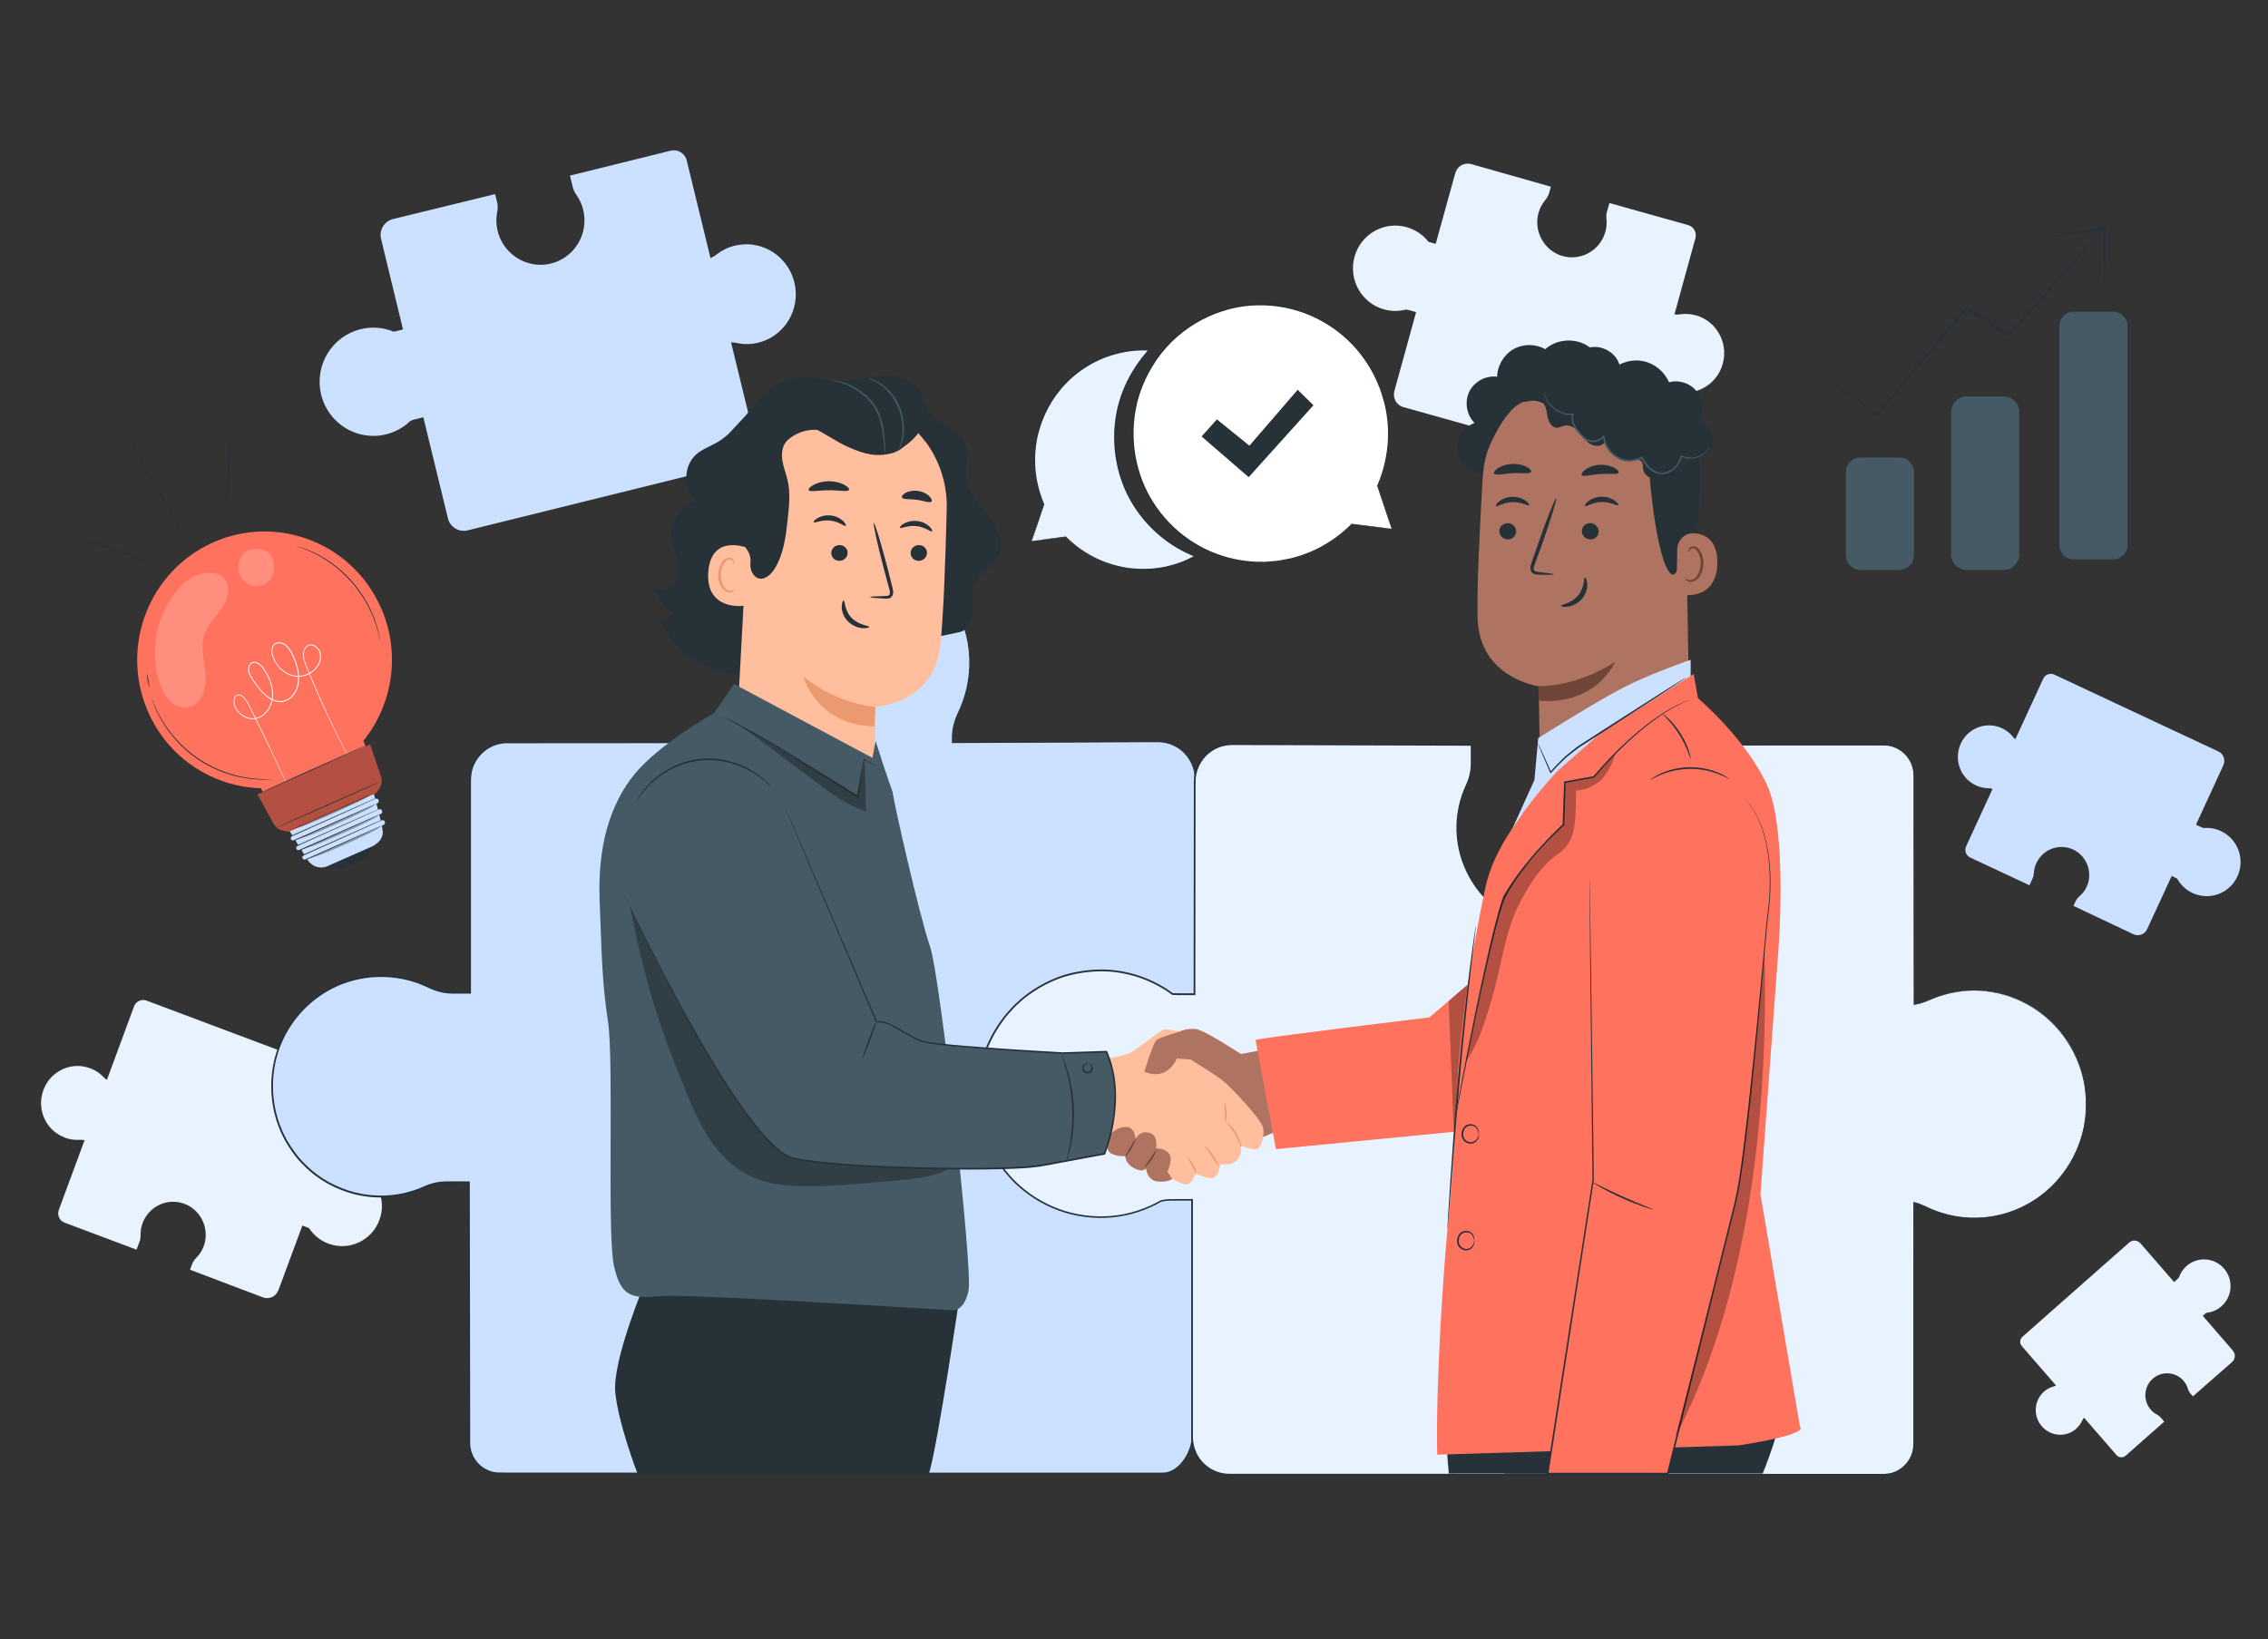 <svg width="166" height="120" viewBox="0 0 166 120" fill="none" xmlns="http://www.w3.org/2000/svg">
<rect x="0" y="0" width="166" height="120" fill="#333333" stroke="none"/>
<g clip-path="url(#clip0_3749_27392)">
<path d="M53.775 17.986C53.274 18.111 52.823 18.335 52.44 18.637C52.307 18.743 52.16 18.828 52.003 18.894L50.264 11.749C50.136 11.224 49.61 10.901 49.088 11.031L41.717 12.855L41.922 13.699C41.969 13.894 42.056 14.076 42.172 14.241C42.406 14.569 42.584 14.943 42.687 15.361C43.121 17.147 41.999 18.953 40.195 19.323C38.603 19.65 36.981 18.691 36.486 17.131C36.311 16.581 36.292 16.025 36.395 15.504C36.441 15.271 36.441 15.033 36.385 14.802L36.24 14.21L28.766 16.035C28.125 16.192 27.733 16.845 27.892 17.491L29.497 24.119L28.988 24.244C28.93 24.258 28.871 24.273 28.813 24.282C28.069 23.973 27.226 23.891 26.387 24.101C24.278 24.621 22.991 26.769 23.507 28.892C24.024 31.016 26.153 32.317 28.259 31.796C28.948 31.627 29.549 31.28 30.028 30.82C30.124 30.773 30.224 30.736 30.329 30.71L30.984 30.547L32.784 37.944C32.94 38.589 33.588 38.985 34.228 38.825L54.628 33.779C55.149 33.649 55.469 33.119 55.341 32.593L53.508 25.062C53.641 25.062 53.775 25.079 53.908 25.107C54.607 25.258 55.362 25.206 56.096 24.883C57.552 24.244 58.426 22.672 58.215 21.076C57.926 18.88 55.841 17.477 53.779 17.989L53.775 17.986Z" fill="#CCE0FF"/>
<path d="M144.617 57.493C144.911 57.632 145.22 57.698 145.526 57.703C145.634 57.703 145.739 57.719 145.842 57.75L143.904 61.955C143.761 62.263 143.895 62.631 144.201 62.775L148.541 64.807L148.77 64.309C148.824 64.194 148.852 64.071 148.859 63.944C148.871 63.689 148.931 63.435 149.044 63.19C149.527 62.139 150.785 61.695 151.818 62.23C152.727 62.702 153.152 63.819 152.786 64.783C152.657 65.123 152.449 65.403 152.194 65.62C152.08 65.716 151.986 65.832 151.923 65.969L151.762 66.317L156.151 68.392C156.527 68.569 156.976 68.403 157.152 68.024L158.951 64.126L159.25 64.267C159.285 64.283 159.318 64.3 159.351 64.319C159.596 64.767 159.98 65.141 160.473 65.372C161.714 65.954 163.186 65.41 163.761 64.159C164.339 62.907 163.799 61.422 162.558 60.842C162.151 60.651 161.721 60.583 161.305 60.618C161.239 60.604 161.174 60.583 161.113 60.552L160.728 60.373L162.733 56.02C162.908 55.64 162.745 55.188 162.368 55.011L150.362 49.387C150.056 49.243 149.691 49.377 149.548 49.686L147.506 54.117C147.44 54.063 147.379 54.004 147.328 53.936C147.043 53.585 146.65 53.309 146.164 53.177C145.199 52.913 144.154 53.34 143.635 54.207C142.92 55.402 143.397 56.92 144.61 57.488L144.617 57.493Z" fill="#CCE0FF"/>
<path d="M151.961 104.587C152.153 104.417 152.3 104.215 152.4 103.995C152.435 103.918 152.48 103.847 152.534 103.783L154.908 106.517C155.083 106.718 155.387 106.739 155.586 106.562L158.407 104.071L158.127 103.748C158.061 103.672 157.984 103.614 157.895 103.569C157.718 103.479 157.556 103.354 157.418 103.196C156.825 102.513 156.909 101.464 157.617 100.886C158.241 100.377 159.169 100.427 159.739 100.997C159.94 101.198 160.074 101.438 160.146 101.69C160.179 101.803 160.232 101.907 160.307 101.997L160.504 102.223L163.371 99.708C163.617 99.491 163.64 99.116 163.428 98.869L161.228 96.33L161.422 96.158C161.443 96.139 161.467 96.121 161.49 96.102C161.885 96.066 162.273 95.908 162.595 95.626C163.402 94.914 163.484 93.676 162.778 92.863C162.072 92.05 160.845 91.967 160.038 92.679C159.774 92.912 159.59 93.202 159.482 93.514C159.452 93.556 159.414 93.596 159.375 93.631L159.125 93.853L156.668 91.022C156.453 90.775 156.081 90.749 155.836 90.966L148.027 97.86C147.829 98.037 147.808 98.343 147.983 98.543L150.486 101.426C150.428 101.457 150.365 101.48 150.301 101.499C149.96 101.594 149.642 101.789 149.392 102.1C148.897 102.713 148.869 103.604 149.322 104.255C149.944 105.15 151.176 105.287 151.963 104.592L151.961 104.587Z" fill="#E9F2FF"/>
<path d="M124.122 23.084C123.729 22.974 123.334 22.955 122.955 23.011C122.822 23.03 122.689 23.035 122.556 23.018L124.094 17.43C124.206 17.017 123.968 16.593 123.561 16.478L117.795 14.863L117.612 15.523C117.57 15.676 117.559 15.834 117.577 15.992C117.612 16.308 117.591 16.636 117.503 16.961C117.117 18.358 115.656 19.162 114.275 18.715C113.057 18.321 112.307 17.029 112.564 15.766C112.655 15.32 112.854 14.931 113.123 14.613C113.244 14.472 113.335 14.307 113.384 14.128L113.511 13.666L107.674 12.011C107.174 11.872 106.655 12.167 106.515 12.671L105.082 17.852L104.685 17.741C104.641 17.729 104.594 17.715 104.55 17.699C104.157 17.197 103.608 16.812 102.951 16.628C101.303 16.166 99.594 17.14 99.139 18.804C98.681 20.466 99.646 22.189 101.296 22.648C101.836 22.799 102.381 22.797 102.885 22.665C102.97 22.67 103.054 22.684 103.135 22.705L103.647 22.849L102.056 28.633C101.918 29.137 102.21 29.661 102.71 29.802L118.667 34.269C119.076 34.382 119.496 34.141 119.611 33.731L121.233 27.841C121.324 27.893 121.411 27.956 121.49 28.027C121.913 28.404 122.453 28.661 123.079 28.725C124.323 28.852 125.526 28.112 125.992 26.931C126.632 25.309 125.734 23.535 124.124 23.082L124.122 23.084Z" fill="#E9F2FF"/>
<path d="M4.732 83.279C5.09 83.413 5.459 83.463 5.816 83.442C5.943 83.434 6.067 83.442 6.19 83.468L4.304 88.573C4.166 88.948 4.356 89.367 4.727 89.506L9.995 91.484L10.217 90.88C10.269 90.741 10.292 90.593 10.288 90.444C10.278 90.145 10.325 89.841 10.435 89.544C10.907 88.266 12.337 87.632 13.597 88.165C14.705 88.634 15.303 89.902 14.964 91.064C14.845 91.474 14.628 91.823 14.35 92.097C14.226 92.219 14.125 92.365 14.065 92.53L13.908 92.952L19.239 94.975C19.698 95.147 20.207 94.911 20.378 94.451L22.131 89.718L22.495 89.855C22.537 89.872 22.577 89.888 22.619 89.907C22.946 90.407 23.43 90.812 24.028 91.038C25.534 91.604 27.209 90.831 27.77 89.313C28.331 87.795 27.565 86.105 26.059 85.539C25.566 85.356 25.057 85.313 24.573 85.393C24.496 85.381 24.419 85.362 24.344 85.334L23.877 85.16L25.828 79.875C25.999 79.413 25.765 78.9 25.309 78.727L10.734 73.252C10.362 73.113 9.946 73.304 9.809 73.679L7.822 79.06C7.74 79.003 7.665 78.937 7.595 78.864C7.231 78.478 6.744 78.192 6.162 78.082C5.008 77.86 3.823 78.456 3.295 79.522C2.565 80.988 3.262 82.723 4.737 83.274L4.732 83.279Z" fill="#E9F2FF"/>
<path d="M80.927 71.856C82.229 71.764 83.353 72.12 84.442 72.632C84.928 72.861 85.501 73.025 86.036 73.025L87.459 72.993L87.476 57.033C87.476 55.527 86.256 54.303 84.753 54.303L69.71 54.36V54.032C69.71 53.391 69.874 52.764 70.152 52.189C70.881 50.676 71.18 48.918 70.867 47.062C70.243 43.381 67.195 40.51 63.491 40.102C58.396 39.544 54.083 43.529 54.083 48.524C54.083 49.738 54.34 50.89 54.801 51.935C55.039 52.474 55.177 53.054 55.177 53.644L55.266 54.36H37.136C35.633 54.36 34.413 55.581 34.413 57.09V72.693H33.12C32.52 72.693 31.931 72.538 31.391 72.271C29.972 71.576 28.233 71.288 26.492 71.59C23.038 72.186 20.343 75.095 19.962 78.628C19.438 83.491 23.175 87.606 27.864 87.606C29.002 87.606 30.084 87.361 31.064 86.92C31.571 86.694 32.113 86.562 32.667 86.562H34.327L34.359 105.65C34.359 106.878 35.352 107.872 36.577 107.872H85.101C86.326 107.872 87.284 106.321 87.284 105.096V87.748H85.321C84.867 87.748 84.419 87.837 83.998 88.009C83.152 88.351 82.229 88.544 81.261 88.544C77.101 88.544 73.749 85.082 73.915 80.874C74.062 77.167 77.239 72.116 80.929 71.859L80.927 71.856Z" fill="#CCE0FF"/>
<path d="M80.927 71.857C80.927 71.857 80.885 71.864 80.798 71.873C80.714 71.885 80.585 71.894 80.417 71.932C80.083 71.996 79.588 72.132 78.994 72.444C77.809 73.052 76.257 74.445 75.086 76.769C74.518 77.926 74.004 79.317 73.936 80.91C73.915 81.704 74.018 82.537 74.27 83.364C74.525 84.189 74.939 85.002 75.516 85.733C76.093 86.463 76.832 87.109 77.704 87.592C78.573 88.076 79.573 88.391 80.628 88.479C81.682 88.582 82.79 88.431 83.839 88.033C84.356 87.805 84.94 87.687 85.522 87.713C86.102 87.713 86.688 87.713 87.282 87.713H87.319V87.75C87.319 90.494 87.322 93.412 87.324 96.49C87.324 98.029 87.324 99.609 87.324 101.228C87.324 102.036 87.324 102.857 87.324 103.684C87.324 104.099 87.324 104.514 87.324 104.933C87.329 105.141 87.314 105.36 87.282 105.57C87.24 105.779 87.188 105.987 87.109 106.187C86.957 106.588 86.733 106.965 86.433 107.278C86.141 107.594 85.749 107.842 85.309 107.91C85.085 107.936 84.874 107.924 84.657 107.927C84.442 107.927 84.225 107.927 84.01 107.927C83.577 107.927 83.14 107.927 82.703 107.927C80.953 107.927 79.165 107.927 77.344 107.927C73.702 107.927 69.925 107.927 66.027 107.929C58.23 107.929 49.944 107.931 41.268 107.934C40.184 107.934 39.092 107.934 37.996 107.934C37.444 107.929 36.904 107.946 36.341 107.922C35.778 107.865 35.238 107.59 34.862 107.158C34.481 106.732 34.28 106.149 34.294 105.577C34.294 105.016 34.294 104.452 34.291 103.887C34.291 102.758 34.287 101.624 34.284 100.483C34.275 95.925 34.268 91.281 34.259 86.562L34.319 86.624C33.976 86.624 33.63 86.624 33.284 86.624C32.938 86.628 32.59 86.607 32.251 86.647C31.91 86.687 31.576 86.777 31.253 86.904C30.935 87.041 30.605 87.185 30.267 87.288C28.913 87.729 27.427 87.783 26.017 87.446C24.615 87.095 23.273 86.383 22.243 85.323C21.705 84.813 21.28 84.198 20.899 83.562C20.735 83.229 20.544 82.906 20.427 82.551C20.364 82.376 20.284 82.204 20.233 82.025L20.085 81.483C19.66 79.703 19.819 77.787 20.579 76.137C21.324 74.482 22.638 73.113 24.222 72.293C25.015 71.88 25.875 71.616 26.751 71.487C27.628 71.366 28.523 71.388 29.388 71.548C29.82 71.628 30.246 71.746 30.659 71.894C30.865 71.97 31.068 72.052 31.267 72.147C31.468 72.241 31.655 72.333 31.861 72.403C32.667 72.724 33.548 72.606 34.411 72.63L34.35 72.691C34.35 69.316 34.35 65.983 34.35 62.695C34.35 61.052 34.35 59.418 34.35 57.799C34.357 57.396 34.324 56.988 34.399 56.578C34.469 56.173 34.637 55.786 34.878 55.454C35.355 54.787 36.129 54.351 36.937 54.304C43.262 54.304 49.383 54.299 55.261 54.297L55.208 54.358C55.177 54.113 55.147 53.877 55.119 53.641V53.634C55.119 53.196 55.042 52.76 54.901 52.345C54.834 52.138 54.742 51.94 54.656 51.734C54.572 51.529 54.497 51.322 54.429 51.11C54.158 50.268 54.025 49.389 54.025 48.517L54.06 47.864C54.067 47.756 54.067 47.647 54.083 47.539L54.135 47.218C54.175 47.006 54.193 46.789 54.249 46.58L54.42 45.955C54.446 45.849 54.483 45.75 54.523 45.651L54.64 45.352C54.717 45.151 54.791 44.951 54.897 44.765L55.191 44.199L55.539 43.666C56.028 42.978 56.591 42.339 57.255 41.837L57.496 41.639L57.755 41.467C57.928 41.354 58.099 41.236 58.276 41.13C58.646 40.946 58.999 40.732 59.389 40.6C60.144 40.279 60.948 40.119 61.745 40.029C62.147 40.013 62.547 39.968 62.946 40.01C63.145 40.025 63.346 40.027 63.542 40.048C63.739 40.079 63.935 40.107 64.131 40.138C65.686 40.444 67.13 41.175 68.259 42.219C69.388 43.261 70.234 44.581 70.654 46.011C71.096 47.435 71.134 48.946 70.828 50.346C70.673 51.046 70.423 51.718 70.117 52.345C69.977 52.661 69.871 52.991 69.811 53.328C69.745 53.665 69.743 54.004 69.748 54.348L69.703 54.304C73.784 54.289 77.606 54.278 81.147 54.266C82.032 54.264 82.899 54.261 83.75 54.259C83.963 54.259 84.173 54.259 84.384 54.259C84.594 54.259 84.802 54.257 85.015 54.271C85.435 54.311 85.837 54.452 86.19 54.669C86.901 55.098 87.371 55.852 87.473 56.639C87.522 57.035 87.495 57.422 87.501 57.804C87.501 58.186 87.501 58.563 87.501 58.938C87.49 64.903 87.481 69.646 87.473 72.981V73H87.457C86.884 73.007 86.349 73.035 85.851 73.023C85.351 72.988 84.905 72.844 84.519 72.672C83.757 72.307 83.093 72.081 82.553 71.97C82.011 71.857 81.6 71.838 81.331 71.838C81.196 71.838 81.095 71.84 81.027 71.843C80.96 71.845 80.927 71.845 80.927 71.845C80.927 71.845 81.06 71.828 81.331 71.826C81.602 71.826 82.016 71.84 82.558 71.951C83.1 72.059 83.766 72.286 84.533 72.646C84.919 72.816 85.363 72.957 85.856 72.99C86.352 73 86.887 72.972 87.459 72.962L87.443 72.981C87.443 69.646 87.443 64.903 87.443 58.938C87.443 58.565 87.443 58.188 87.443 57.804C87.436 57.422 87.462 57.031 87.415 56.649C87.312 55.883 86.854 55.148 86.162 54.73C85.819 54.52 85.426 54.381 85.017 54.344C84.814 54.33 84.603 54.33 84.393 54.332C84.183 54.332 83.972 54.332 83.76 54.334C82.909 54.339 82.042 54.341 81.156 54.346C77.615 54.36 73.791 54.377 69.713 54.396H69.671V54.351C69.668 54.011 69.668 53.658 69.736 53.314C69.799 52.969 69.904 52.633 70.047 52.31C70.353 51.683 70.596 51.023 70.75 50.327C71.054 48.944 71.017 47.447 70.577 46.04C70.159 44.626 69.322 43.32 68.205 42.292C67.088 41.26 65.66 40.541 64.124 40.237C63.93 40.208 63.736 40.178 63.542 40.147C63.348 40.126 63.15 40.124 62.953 40.109C62.558 40.069 62.163 40.109 61.766 40.128C60.978 40.218 60.184 40.373 59.438 40.692C59.055 40.821 58.704 41.033 58.34 41.215C58.164 41.319 57.998 41.437 57.825 41.547L57.571 41.717L57.332 41.913C56.675 42.41 56.121 43.042 55.638 43.72L55.294 44.246L55.004 44.807C54.899 44.991 54.827 45.189 54.749 45.387L54.633 45.681C54.593 45.781 54.555 45.88 54.53 45.983L54.361 46.598C54.305 46.803 54.287 47.018 54.247 47.228L54.196 47.546C54.179 47.652 54.181 47.76 54.175 47.867L54.139 48.51C54.139 49.373 54.273 50.24 54.539 51.07C54.607 51.277 54.682 51.482 54.763 51.685C54.848 51.885 54.941 52.09 55.011 52.303C55.154 52.727 55.236 53.175 55.233 53.627V53.62C55.261 53.856 55.292 54.092 55.322 54.337L55.329 54.4H55.266C49.39 54.405 43.271 54.41 36.949 54.412C36.175 54.457 35.432 54.874 34.976 55.513C34.745 55.829 34.586 56.199 34.518 56.588C34.448 56.974 34.481 57.382 34.471 57.787C34.471 59.407 34.471 61.038 34.471 62.683C34.471 65.969 34.471 69.304 34.471 72.679V72.74H34.411C33.98 72.74 33.548 72.74 33.116 72.74C32.676 72.74 32.237 72.656 31.821 72.507C31.613 72.436 31.412 72.335 31.218 72.246C31.021 72.154 30.823 72.073 30.619 71.998C30.213 71.85 29.794 71.736 29.367 71.656C28.514 71.498 27.633 71.477 26.77 71.595C25.908 71.725 25.061 71.984 24.281 72.389C22.72 73.195 21.427 74.546 20.691 76.175C19.943 77.799 19.789 79.689 20.207 81.44L20.352 81.973C20.403 82.15 20.48 82.317 20.544 82.489C20.66 82.838 20.847 83.156 21.009 83.484C21.385 84.111 21.803 84.717 22.332 85.219C23.346 86.263 24.666 86.965 26.048 87.309C27.436 87.642 28.902 87.59 30.232 87.156C30.568 87.053 30.884 86.913 31.211 86.775C31.54 86.642 31.886 86.55 32.239 86.51C32.594 86.47 32.943 86.492 33.286 86.484C33.632 86.484 33.978 86.484 34.322 86.484H34.383V86.546C34.389 91.262 34.399 95.908 34.406 100.467C34.406 101.605 34.411 102.741 34.411 103.87C34.411 104.434 34.411 104.997 34.413 105.56C34.399 106.112 34.59 106.656 34.953 107.064C35.308 107.474 35.82 107.736 36.355 107.79C36.895 107.811 37.454 107.797 37.998 107.802C39.094 107.802 40.186 107.802 41.27 107.802C49.946 107.802 58.232 107.804 66.029 107.806C69.928 107.806 73.705 107.806 77.346 107.809C79.167 107.809 80.955 107.809 82.705 107.809C83.142 107.809 83.58 107.809 84.012 107.809C84.229 107.809 84.444 107.809 84.659 107.809C84.874 107.809 85.094 107.816 85.297 107.792C85.709 107.729 86.083 107.495 86.368 107.189C86.658 106.885 86.877 106.52 87.025 106.128C87.104 105.935 87.153 105.732 87.195 105.53C87.228 105.324 87.24 105.122 87.237 104.91C87.237 104.49 87.237 104.075 87.237 103.66C87.237 102.833 87.237 102.013 87.237 101.204C87.237 99.587 87.237 98.006 87.237 96.467C87.237 93.388 87.24 90.47 87.242 87.727L87.279 87.764C86.686 87.764 86.097 87.764 85.519 87.764C84.94 87.741 84.379 87.852 83.862 88.078C82.804 88.479 81.684 88.629 80.621 88.523C79.557 88.434 78.547 88.113 77.671 87.625C76.794 87.137 76.049 86.484 75.469 85.747C74.887 85.009 74.471 84.189 74.219 83.357C73.964 82.525 73.864 81.686 73.887 80.886C73.959 79.281 74.478 77.886 75.051 76.729C76.229 74.4 77.793 73.009 78.984 72.403C79.583 72.095 80.081 71.96 80.415 71.901C80.583 71.866 80.712 71.859 80.796 71.85C80.882 71.84 80.924 71.838 80.924 71.838L80.927 71.857Z" fill="#263238"/>
<path d="M144.493 72.509C143.318 72.509 142.2 72.764 141.191 73.217C140.835 73.374 140.466 73.488 140.085 73.544V56.769C140.085 55.534 139.092 54.532 137.867 54.532H120.557V56.512C120.557 56.969 120.649 57.422 120.817 57.846C121.158 58.699 121.35 59.63 121.35 60.606C121.35 64.802 117.895 68.182 113.698 68.014C110 67.866 106.922 64.851 106.665 61.13C106.574 59.817 106.828 58.577 107.338 57.481C107.567 56.991 107.698 56.463 107.698 55.92V54.532L90.161 54.476C88.659 54.476 87.438 55.706 87.438 57.222L87.422 72.781H86.225C86.09 72.781 85.952 72.776 85.814 72.766C84.335 71.677 82.511 71.032 80.539 71.032C75.591 71.032 71.58 75.076 71.58 80.066C71.58 85.056 75.591 89.101 80.539 89.101C82.156 89.101 83.673 88.665 84.984 87.908C85.223 87.856 85.466 87.828 85.711 87.828H87.244V105.192C87.244 106.708 88.465 107.938 89.967 107.938H137.863C139.087 107.938 140.081 106.937 140.081 105.702V88.021C140.375 88.097 140.663 88.203 140.938 88.339C142.404 89.058 144.108 89.353 145.905 89.044C149.472 88.429 152.255 85.426 152.648 81.777C153.19 76.757 149.329 72.507 144.489 72.507L144.493 72.509Z" fill="#E9F2FF"/>
<path d="M144.493 72.509C144.493 72.509 144.669 72.516 145.015 72.533C145.188 72.542 145.403 72.542 145.655 72.594C145.781 72.615 145.919 72.637 146.066 72.66C146.216 72.677 146.368 72.719 146.531 72.766C146.695 72.811 146.868 72.861 147.05 72.91C147.23 72.971 147.415 73.052 147.611 73.127C147.709 73.167 147.81 73.202 147.91 73.247C148.009 73.299 148.107 73.351 148.21 73.405C148.411 73.516 148.633 73.612 148.836 73.761C149.682 74.289 150.575 75.074 151.304 76.168C152.024 77.257 152.615 78.661 152.699 80.283C152.709 80.486 152.725 80.688 152.728 80.896C152.716 81.101 152.707 81.311 152.695 81.52C152.688 81.626 152.688 81.733 152.671 81.839C152.655 81.945 152.641 82.051 152.625 82.157C152.608 82.263 152.592 82.371 152.576 82.477C152.55 82.584 152.527 82.69 152.501 82.798C152.3 83.654 151.954 84.512 151.451 85.315C150.949 86.117 150.294 86.871 149.493 87.493C148.691 88.113 147.747 88.603 146.709 88.9C146.452 88.981 146.183 89.021 145.917 89.084C145.646 89.127 145.375 89.167 145.096 89.183C144.542 89.226 143.977 89.212 143.411 89.134C142.846 89.061 142.28 88.917 141.726 88.719C141.167 88.528 140.66 88.198 140.078 88.066L140.125 88.028C140.125 90.744 140.127 93.626 140.13 96.665C140.13 98.183 140.13 99.74 140.13 101.336C140.13 102.133 140.13 102.941 140.13 103.757C140.13 104.165 140.13 104.575 140.13 104.987C140.13 105.195 140.13 105.4 140.13 105.607C140.132 105.711 140.123 105.817 140.118 105.923C140.102 106.027 140.095 106.135 140.064 106.237C139.88 107.071 139.178 107.773 138.325 107.943C138.115 107.983 137.893 107.995 137.683 107.99C137.47 107.99 137.257 107.99 137.045 107.99C136.617 107.99 136.189 107.99 135.759 107.99C134.034 107.99 132.276 107.99 130.486 107.99C126.905 107.99 123.194 107.99 119.363 107.993C111.704 107.993 103.57 107.995 95.056 107.997C93.992 107.997 92.922 107.997 91.847 107.997C91.309 107.997 90.769 107.997 90.229 107.997C89.96 108 89.68 107.993 89.409 107.941C89.138 107.879 88.876 107.783 88.63 107.651C88.147 107.377 87.738 106.963 87.487 106.458C87.357 106.208 87.275 105.935 87.228 105.659C87.174 105.381 87.188 105.096 87.186 104.822C87.186 103.715 87.186 102.602 87.186 101.485C87.186 97.013 87.186 92.457 87.186 87.83L87.247 87.892C86.891 87.892 86.52 87.892 86.141 87.892C85.952 87.892 85.756 87.889 85.569 87.894C85.379 87.903 85.188 87.929 85.001 87.969L85.017 87.962C83.918 88.596 82.668 89.007 81.373 89.124C80.078 89.235 78.744 89.077 77.496 88.62C76.25 88.167 75.088 87.434 74.139 86.473C73.198 85.504 72.464 84.318 72.019 83.024C71.711 82.096 71.536 81.122 71.526 80.146C71.529 79.171 71.674 78.199 71.961 77.273C72.251 76.347 72.711 75.482 73.272 74.701C73.546 74.303 73.875 73.954 74.203 73.603L74.733 73.118C74.911 72.96 75.112 72.825 75.299 72.679C76.075 72.125 76.93 71.687 77.83 71.392C78.737 71.114 79.679 70.982 80.618 70.973C82.5 70.98 84.358 71.609 85.854 72.717L85.823 72.705C86.352 72.731 86.894 72.712 87.424 72.719L87.364 72.781C87.368 69.457 87.371 66.174 87.375 62.94C87.375 61.323 87.38 59.715 87.38 58.122V57.526C87.38 57.328 87.38 57.127 87.396 56.925C87.438 56.522 87.572 56.13 87.777 55.784C88.186 55.088 88.902 54.589 89.687 54.462C90.082 54.393 90.472 54.426 90.858 54.421C91.246 54.421 91.632 54.424 92.017 54.426C92.788 54.428 93.555 54.431 94.319 54.433C95.848 54.438 97.362 54.443 98.863 54.45C101.864 54.459 104.811 54.471 107.696 54.48H107.749V54.535C107.749 54.952 107.749 55.367 107.749 55.779C107.761 56.196 107.703 56.62 107.576 57.017C107.516 57.215 107.431 57.408 107.347 57.594C107.263 57.778 107.188 57.969 107.121 58.16C106.987 58.541 106.88 58.933 106.812 59.331C106.525 60.92 106.798 62.575 107.518 63.963C107.878 64.658 108.336 65.297 108.888 65.839C109.437 66.381 110.063 66.831 110.736 67.178C112.08 67.89 113.627 68.099 115.079 67.89C116.533 67.673 117.886 67.006 118.931 66.035C119.445 65.542 119.917 65.002 120.261 64.387C120.616 63.781 120.901 63.135 121.06 62.461C121.418 61.123 121.371 59.708 120.973 58.433C120.882 58.112 120.735 57.813 120.644 57.486C120.553 57.16 120.508 56.826 120.511 56.493C120.511 55.833 120.511 55.18 120.511 54.535V54.49H120.555C125.106 54.49 129.339 54.495 133.223 54.497C134.193 54.497 135.142 54.497 136.07 54.497C136.533 54.497 136.991 54.497 137.444 54.497C137.671 54.497 137.895 54.492 138.122 54.513C138.349 54.539 138.566 54.603 138.772 54.69C139.181 54.874 139.529 55.178 139.763 55.55C139.999 55.92 140.113 56.356 140.116 56.783C140.116 57.627 140.116 58.447 140.116 59.242C140.109 65.61 140.104 70.454 140.099 73.544L140.083 73.53C140.861 73.429 141.45 73.044 142.004 72.891C142.551 72.715 143.019 72.627 143.39 72.578C143.762 72.528 144.04 72.514 144.222 72.512C144.405 72.507 144.496 72.512 144.496 72.512C144.496 72.512 144.407 72.514 144.222 72.521C144.04 72.528 143.762 72.545 143.393 72.597C143.023 72.651 142.558 72.738 142.011 72.917C141.46 73.07 140.873 73.457 140.088 73.563H140.071V73.549C140.069 70.461 140.062 65.615 140.055 59.246C140.055 58.45 140.055 57.629 140.055 56.788C140.055 56.373 139.94 55.951 139.711 55.59C139.485 55.23 139.146 54.935 138.751 54.758C138.552 54.674 138.339 54.612 138.12 54.586C137.902 54.565 137.676 54.572 137.449 54.572C136.998 54.572 136.54 54.572 136.075 54.572C135.147 54.572 134.198 54.572 133.228 54.572C129.343 54.572 125.113 54.577 120.56 54.579L120.604 54.535C120.604 55.18 120.604 55.833 120.604 56.493C120.604 56.819 120.646 57.146 120.735 57.462C120.822 57.776 120.971 58.082 121.065 58.407C121.467 59.697 121.516 61.13 121.156 62.485C120.995 63.168 120.707 63.824 120.347 64.436C119.997 65.059 119.52 65.606 119.001 66.105C117.942 67.091 116.57 67.767 115.098 67.989C113.627 68.203 112.059 67.989 110.694 67.27C110.012 66.918 109.376 66.461 108.82 65.912C108.261 65.365 107.796 64.717 107.431 64.01C106.7 62.6 106.422 60.922 106.714 59.31C106.784 58.907 106.891 58.508 107.027 58.122C107.097 57.929 107.172 57.735 107.258 57.549C107.345 57.363 107.422 57.179 107.483 56.983C107.607 56.597 107.663 56.191 107.651 55.781C107.651 55.367 107.651 54.952 107.651 54.537L107.705 54.591C104.821 54.582 101.876 54.575 98.872 54.565C97.372 54.56 95.857 54.556 94.329 54.551C93.564 54.551 92.798 54.546 92.026 54.544C91.641 54.544 91.255 54.542 90.867 54.542C90.479 54.546 90.089 54.516 89.715 54.582C88.962 54.704 88.275 55.183 87.885 55.85C87.689 56.182 87.562 56.557 87.52 56.943C87.506 57.137 87.502 57.332 87.504 57.533V58.129C87.504 59.722 87.499 61.328 87.499 62.947C87.497 66.181 87.492 69.464 87.49 72.788V72.849H87.429C86.894 72.844 86.366 72.863 85.819 72.835H85.802L85.788 72.823C84.311 71.729 82.479 71.109 80.621 71.102C79.693 71.112 78.765 71.241 77.87 71.517C76.979 71.805 76.138 72.238 75.371 72.785C75.186 72.931 74.988 73.061 74.813 73.219L74.289 73.697C73.966 74.044 73.642 74.388 73.373 74.782C72.821 75.552 72.368 76.403 72.08 77.318C71.795 78.232 71.655 79.189 71.653 80.153C71.66 81.117 71.835 82.077 72.139 82.994C72.576 84.271 73.3 85.438 74.231 86.395C75.168 87.345 76.313 88.068 77.543 88.514C78.772 88.964 80.09 89.12 81.366 89.011C82.645 88.896 83.876 88.49 84.961 87.866L84.97 87.861H84.98C85.174 87.816 85.37 87.79 85.566 87.781C85.765 87.774 85.954 87.781 86.146 87.778C86.527 87.778 86.898 87.778 87.251 87.778H87.312V87.84C87.312 92.467 87.312 97.023 87.312 101.494C87.312 102.611 87.312 103.724 87.312 104.832C87.315 105.11 87.301 105.383 87.352 105.65C87.399 105.916 87.476 106.178 87.6 106.416C87.838 106.899 88.228 107.297 88.694 107.559C88.927 107.686 89.18 107.778 89.439 107.837C89.701 107.887 89.963 107.896 90.236 107.891C90.776 107.891 91.316 107.891 91.853 107.891C92.929 107.891 93.999 107.891 95.063 107.891C103.575 107.891 111.709 107.894 119.37 107.896C123.201 107.896 126.912 107.896 130.493 107.898C132.284 107.898 134.041 107.898 135.766 107.898C136.196 107.898 136.626 107.898 137.052 107.898C137.264 107.898 137.477 107.898 137.69 107.898C137.905 107.903 138.108 107.891 138.311 107.854C139.127 107.691 139.8 107.019 139.98 106.218C140.029 106.017 140.043 105.817 140.041 105.61C140.041 105.402 140.041 105.195 140.041 104.99C140.041 104.577 140.041 104.167 140.041 103.759C140.041 102.944 140.041 102.135 140.041 101.339C140.041 99.743 140.041 98.185 140.041 96.667C140.041 93.629 140.043 90.746 140.046 88.031V87.984L140.092 87.995C140.688 88.134 141.198 88.467 141.747 88.653C142.294 88.851 142.855 88.992 143.416 89.068C143.977 89.146 144.538 89.16 145.087 89.12C145.363 89.103 145.632 89.063 145.9 89.023C146.165 88.962 146.431 88.919 146.688 88.841C147.716 88.549 148.654 88.064 149.451 87.448C150.248 86.833 150.897 86.086 151.398 85.289C151.898 84.493 152.244 83.639 152.445 82.791C152.47 82.685 152.494 82.579 152.52 82.473C152.536 82.367 152.552 82.261 152.569 82.154C152.585 82.049 152.601 81.942 152.615 81.839C152.632 81.735 152.629 81.629 152.639 81.523C152.65 81.313 152.662 81.106 152.674 80.901C152.674 80.695 152.655 80.493 152.648 80.293C152.569 78.683 151.984 77.282 151.269 76.198C150.547 75.107 149.661 74.324 148.817 73.794C148.616 73.646 148.394 73.549 148.193 73.438C148.093 73.384 147.992 73.332 147.896 73.28C147.796 73.235 147.695 73.198 147.6 73.158C147.403 73.082 147.221 73.002 147.043 72.938C146.861 72.887 146.688 72.839 146.524 72.792C146.363 72.745 146.209 72.703 146.062 72.684C145.914 72.66 145.779 72.637 145.653 72.615C145.4 72.564 145.185 72.559 145.015 72.549C144.671 72.528 144.496 72.516 144.496 72.516L144.493 72.509Z" fill="#263238"/>
<path d="M86.13 75.604C86.13 75.604 86.915 75.197 87.609 75.35C88.303 75.503 90.823 77.16 90.823 77.16L92.854 76.778L94.051 82.56L86.127 85.881V75.604H86.13Z" fill="#AE7461"/>
<path d="M80.268 77.62C80.268 77.62 82.084 77.389 82.74 77.056C83.397 76.724 84.966 75.322 85.295 75.347C85.625 75.374 86.812 75.602 86.812 75.602L86.331 77.056C86.331 77.056 88.708 78.511 89.416 79.046C90.124 79.581 92.349 81.978 92.45 82.565C92.55 83.152 92.375 83.84 92.097 84.069C91.819 84.297 90.806 83.84 90.806 83.84C90.806 83.84 90.958 84.375 90.58 84.886C90.201 85.396 89.315 85.219 89.315 85.219C89.315 85.219 89.24 86.06 88.834 86.214C88.429 86.367 87.518 85.907 87.518 85.907C87.518 85.907 87.242 86.621 86.912 86.697C86.583 86.772 85.646 86.211 85.646 86.211C85.646 86.211 81.6 83.279 80.691 82.845C79.781 82.412 79.503 82.386 79.503 82.386L80.268 77.62Z" fill="#FFBE9D"/>
<path d="M87.52 85.907C87.502 85.907 87.49 85.834 87.448 85.728C87.406 85.62 87.333 85.476 87.245 85.32C87.065 85.009 86.903 84.759 86.931 84.738C86.957 84.719 87.163 84.936 87.35 85.259C87.443 85.419 87.506 85.579 87.53 85.704C87.555 85.829 87.534 85.909 87.52 85.907Z" fill="#EB996E"/>
<path d="M89.201 85.41C89.168 85.426 88.969 85.061 88.691 84.639C88.415 84.215 88.119 83.932 88.14 83.903C88.158 83.875 88.507 84.132 88.792 84.568C89.079 85.002 89.229 85.393 89.201 85.407V85.41Z" fill="#EB996E"/>
<path d="M90.825 83.939C90.79 83.948 90.675 83.507 90.397 83.031C90.121 82.553 89.797 82.237 89.82 82.211C89.836 82.185 90.215 82.47 90.5 82.97C90.79 83.467 90.853 83.936 90.823 83.941L90.825 83.939Z" fill="#EB996E"/>
<path d="M89.64 80.757C89.673 80.75 89.759 81.054 89.776 81.441C89.794 81.827 89.734 82.138 89.701 82.133C89.666 82.131 89.67 81.822 89.654 81.445C89.638 81.068 89.607 80.762 89.64 80.757Z" fill="#EB996E"/>
<path d="M83.752 78.461C83.752 78.461 84.383 76.423 84.612 76.166C84.839 75.911 86.954 75.35 86.954 75.35L87.609 77.059L87.139 77.559L86.127 77.493C86.127 77.493 85.496 79.176 83.75 78.461H83.752Z" fill="#AE7461"/>
<path d="M79.873 82.494C79.873 82.494 79.583 82.718 79.873 83.253C80.162 83.788 80.945 83.406 81.198 83.253C81.198 83.253 80.819 84.146 81.298 84.427C81.78 84.707 82.359 84.632 82.359 84.632C82.359 84.632 82.334 85.167 83.016 85.525C83.699 85.881 83.876 85.525 83.876 85.525C83.876 85.525 83.951 86.418 84.736 86.494C85.519 86.569 85.795 86.298 85.795 86.298L85.445 85.77C85.445 85.77 85.9 84.835 85.545 84.427C85.192 84.019 84.61 84.071 84.61 84.071C84.61 84.071 84.764 83.241 84.313 83.013C83.477 82.584 83.117 83.383 83.117 83.383C83.117 83.383 83.065 82.475 82.408 82.494C81.752 82.515 81.396 82.923 81.396 82.923L79.868 82.494H79.873Z" fill="#AE7461"/>
<path d="M83.121 83.382C83.152 83.397 83.028 83.708 82.82 84.061C82.614 84.417 82.404 84.677 82.376 84.658C82.348 84.639 82.509 84.351 82.715 84C82.92 83.649 83.091 83.366 83.121 83.382Z" fill="#6F4439"/>
<path d="M84.629 84.184C84.659 84.198 84.528 84.531 84.285 84.889C84.042 85.25 83.783 85.492 83.759 85.469C83.734 85.445 83.949 85.172 84.185 84.821C84.423 84.469 84.599 84.168 84.629 84.184Z" fill="#6F4439"/>
<path d="M68.967 93.808H65.132L64.15 107.873H67.995C68.649 105.73 70.285 94.567 70.285 94.567L68.967 93.808Z" fill="#263238"/>
<path d="M47.245 93.808C47.245 93.808 44.79 99.614 45.036 101.961C45.281 104.311 46.66 107.873 46.66 107.873H65.655C65.655 107.873 66.186 105.909 66.595 103.008C67.004 100.106 68.109 93.808 68.109 93.808H47.245Z" fill="#263238"/>
<path d="M72.347 37.788C71.706 36.972 70.911 36.185 70.748 35.157C70.596 34.212 71.007 33.177 70.587 32.317C70.07 31.261 68.584 31.054 67.938 30.071C67.625 29.595 67.553 28.991 67.244 28.513C66.718 27.697 65.641 27.436 64.678 27.49C63.715 27.546 62.775 27.848 61.812 27.867C60.49 27.895 59.15 27.395 57.867 27.714C56.451 28.067 55.537 29.269 54.569 30.431L53.316 31.773C53.059 31.999 52.791 32.209 52.496 32.378C51.982 32.68 51.402 32.876 50.954 33.269C49.995 34.111 49.988 35.82 50.944 36.666C49.913 36.941 49.133 37.976 49.145 39.051C49.149 39.643 49.367 40.208 49.514 40.781C49.661 41.354 49.738 41.988 49.476 42.518C49.217 43.049 48.511 43.386 48.016 43.072C48.158 43.845 48.67 44.541 49.362 44.906C49.072 45.177 48.679 45.333 48.284 45.328C49.233 47.911 52.078 49.385 54.805 49.531C57.533 49.677 60.195 48.758 62.775 47.852L70.215 46.278C70.867 46.16 71.173 45.382 71.194 44.713C71.215 44.046 71.082 43.343 71.346 42.73C71.711 41.891 72.718 41.484 73.097 40.652C73.527 39.704 72.992 38.601 72.349 37.783L72.347 37.788Z" fill="#263238"/>
<path d="M54.644 43.715C54.191 42.016 53.744 40.303 53.587 38.551C53.431 36.798 53.576 34.987 54.268 33.37C54.373 33.125 55.242 31.489 55.504 31.529C55.691 31.558 55.128 33.097 55.214 33.267C56.042 34.884 56.191 36.786 55.953 38.591C55.714 40.397 55.259 42.007 54.642 43.718" fill="#263238"/>
<path d="M54.815 37C54.899 32.585 57.514 28.956 61.887 29.161L62.289 29.203C66.344 29.634 69.394 33.132 69.294 37.245C69.2 41.071 69.049 45.297 68.812 47.329C68.322 51.536 64.075 51.746 64.075 51.746C64.066 51.746 63.96 58.697 63.96 58.697L54.018 51.748L54.817 37H54.815Z" fill="#FFBE9D"/>
<path d="M64.075 51.746C64.075 51.746 61.425 51.621 58.805 49.547C58.805 49.547 59.784 53.108 63.991 53.172L64.073 51.748L64.075 51.746Z" fill="#EB996E"/>
<path d="M67.847 40.51C67.826 40.828 67.539 41.074 67.209 41.057C66.88 41.041 66.63 40.767 66.651 40.449C66.672 40.131 66.959 39.886 67.289 39.902C67.618 39.919 67.871 40.192 67.847 40.51Z" fill="#263238"/>
<path d="M68.219 38.898C68.137 38.968 67.721 38.582 67.078 38.516C66.438 38.44 65.933 38.723 65.87 38.636C65.84 38.598 65.931 38.464 66.15 38.334C66.368 38.207 66.728 38.096 67.127 38.141C67.527 38.186 67.847 38.37 68.025 38.542C68.207 38.716 68.259 38.865 68.219 38.895V38.898Z" fill="#263238"/>
<path d="M62.039 40.51C62.018 40.828 61.731 41.074 61.401 41.057C61.072 41.041 60.822 40.767 60.843 40.449C60.864 40.131 61.151 39.886 61.481 39.902C61.81 39.919 62.06 40.192 62.039 40.51Z" fill="#263238"/>
<path d="M61.904 38.492C61.822 38.563 61.403 38.177 60.763 38.111C60.123 38.035 59.618 38.318 59.555 38.231C59.524 38.193 59.613 38.059 59.835 37.929C60.052 37.8 60.412 37.691 60.812 37.736C61.212 37.781 61.532 37.965 61.71 38.137C61.889 38.311 61.943 38.459 61.904 38.49V38.492Z" fill="#263238"/>
<path d="M63.687 43.711C63.687 43.673 64.094 43.647 64.751 43.633C64.916 43.633 65.075 43.617 65.115 43.508C65.166 43.393 65.115 43.206 65.057 43.006C64.945 42.589 64.828 42.153 64.704 41.696C64.218 39.831 63.883 38.306 63.958 38.287C64.033 38.268 64.486 39.763 64.972 41.627C65.089 42.087 65.199 42.525 65.304 42.943C65.347 43.136 65.431 43.362 65.321 43.6C65.265 43.718 65.134 43.796 65.026 43.812C64.919 43.833 64.825 43.826 64.743 43.822C64.089 43.789 63.685 43.749 63.687 43.711Z" fill="#263238"/>
<path d="M61.752 43.958C61.857 43.963 61.784 44.666 62.329 45.229C62.871 45.792 63.624 45.792 63.619 45.891C63.624 45.936 63.439 46.009 63.126 45.986C62.817 45.964 62.378 45.816 62.046 45.472C61.714 45.127 61.6 44.703 61.607 44.411C61.611 44.114 61.707 43.949 61.754 43.958H61.752Z" fill="#263238"/>
<path d="M62.144 35.862C62.063 36.032 61.432 35.881 60.667 35.89C59.905 35.886 59.274 36.044 59.19 35.876C59.153 35.796 59.277 35.641 59.541 35.497C59.803 35.353 60.207 35.233 60.665 35.23C61.123 35.23 61.53 35.346 61.791 35.487C62.056 35.629 62.182 35.782 62.144 35.862Z" fill="#263238"/>
<path d="M68.179 36.718C68.051 36.852 67.625 36.654 67.095 36.59C66.566 36.508 66.101 36.586 66.015 36.421C65.977 36.34 66.064 36.202 66.274 36.084C66.482 35.966 66.819 35.886 67.183 35.938C67.548 35.987 67.85 36.154 68.02 36.326C68.193 36.498 68.238 36.656 68.181 36.722L68.179 36.718Z" fill="#263238"/>
<path d="M54.831 40.154C54.763 40.116 52.05 38.992 51.84 41.882C51.629 44.772 54.551 44.387 54.56 44.305C54.572 44.222 54.829 40.152 54.829 40.152L54.831 40.154Z" fill="#FFBE9D"/>
<path d="M53.765 43.147C53.754 43.138 53.714 43.178 53.625 43.211C53.541 43.244 53.396 43.258 53.251 43.192C52.956 43.058 52.737 42.553 52.76 42.032C52.772 41.769 52.844 41.523 52.952 41.323C53.055 41.118 53.202 40.981 53.356 40.965C53.511 40.941 53.611 41.04 53.641 41.125C53.674 41.208 53.651 41.264 53.667 41.271C53.674 41.278 53.733 41.226 53.718 41.106C53.712 41.047 53.681 40.977 53.618 40.918C53.553 40.856 53.454 40.821 53.347 40.823C53.125 40.823 52.91 41.012 52.793 41.233C52.662 41.453 52.576 41.731 52.562 42.026C52.538 42.61 52.793 43.176 53.2 43.327C53.398 43.395 53.569 43.345 53.662 43.284C53.756 43.218 53.777 43.157 53.768 43.15L53.765 43.147Z" fill="#EB996E"/>
<path d="M67.747 32.333C68.228 32.105 66.931 30.5 65.823 29.903C64.15 29.003 61.548 28.345 59.931 28.699C57.982 29.121 56.331 29.979 55.259 31.674C54.186 33.368 53.695 35.391 53.623 37.399C53.602 38.012 53.623 38.653 53.915 39.193C54.275 39.857 55.018 40.31 54.927 41.189C54.894 41.51 54.964 41.842 55.168 42.092C55.656 42.688 56.331 42.202 56.661 41.691C57.365 40.6 57.521 39.251 57.659 37.957C57.757 37.038 57.855 36.098 57.654 35.195C57.545 34.705 57.348 34.233 57.266 33.738C57.185 33.243 57.234 32.687 57.561 32.307C57.615 32.246 57.701 32.168 57.809 32.086C58.666 31.421 59.816 31.28 60.812 31.709C62.39 32.39 65.092 33.429 65.849 32.923C66.936 32.194 67.216 31.692 67.216 31.692L67.747 32.336V32.333Z" fill="#263238"/>
<path d="M60.106 28.317C61.717 27.888 63.507 28.032 64.933 28.899C65.69 29.359 66.354 30.059 66.538 30.931C66.723 31.803 66.293 32.833 65.454 33.116L65.395 33.149C64.145 33.486 63.362 33.267 62.168 32.763C61.165 32.338 60.293 31.64 59.286 31.219C58.218 30.773 57.014 30.658 55.88 30.898C57.058 29.71 58.493 28.746 60.102 28.317H60.106Z" fill="#263238"/>
<path d="M60.831 27.815C60.831 27.815 60.936 27.815 61.123 27.843C61.307 27.878 61.576 27.937 61.894 28.055C62.212 28.173 62.579 28.35 62.95 28.605C63.322 28.857 63.701 29.189 64.002 29.62C64.306 30.052 64.474 30.532 64.582 30.969C64.687 31.407 64.734 31.812 64.757 32.152C64.781 32.491 64.783 32.767 64.778 32.956C64.774 33.144 64.764 33.25 64.757 33.25C64.748 33.25 64.741 33.147 64.731 32.956C64.72 32.767 64.706 32.494 64.673 32.159C64.638 31.824 64.584 31.426 64.474 30.997C64.362 30.57 64.196 30.104 63.904 29.691C63.614 29.276 63.247 28.951 62.887 28.696C62.528 28.444 62.172 28.26 61.864 28.135C61.244 27.886 60.826 27.836 60.831 27.812V27.815Z" fill="#455A64"/>
<path d="M63.47 27.655C63.47 27.655 63.561 27.671 63.718 27.723C63.795 27.754 63.895 27.775 64 27.829C64.11 27.886 64.229 27.947 64.358 28.013C64.868 28.315 65.499 28.918 65.844 29.776C65.938 29.986 65.996 30.203 66.055 30.413C66.094 30.625 66.139 30.83 66.148 31.03C66.174 31.228 66.16 31.417 66.16 31.593C66.139 31.768 66.132 31.935 66.094 32.081C66.059 32.227 66.036 32.362 65.989 32.472C65.947 32.583 65.919 32.682 65.875 32.755C65.795 32.904 65.749 32.982 65.742 32.977C65.716 32.965 65.915 32.647 66.01 32.065C66.041 31.921 66.043 31.758 66.059 31.589C66.055 31.417 66.067 31.233 66.038 31.039C66.027 30.846 65.98 30.648 65.94 30.441C65.879 30.238 65.826 30.028 65.732 29.823C65.396 28.991 64.8 28.399 64.314 28.086C64.19 28.015 64.075 27.952 63.972 27.89C63.872 27.829 63.776 27.803 63.701 27.765C63.552 27.7 63.467 27.659 63.47 27.652V27.655Z" fill="#455A64"/>
<path d="M65.339 58C65.339 58.396 67.31 67.129 68.065 69.273C68.82 71.418 71.208 92.927 70.893 94.456C70.58 95.988 69.762 95.927 69.762 95.927C69.762 95.927 50.46 94.701 48.385 94.885C46.309 95.069 45.431 95.008 44.928 92.618C44.426 90.228 44.942 77.808 44.503 74.805C44.063 71.803 44.059 70.348 43.888 65.886C43.741 62.021 44.613 58.919 46.436 56.682C48.259 54.445 52.295 52.18 52.295 52.18L53.728 50.075L63.858 55.48L64.089 54.249L64.704 56.163L65.337 58H65.339Z" fill="#455A64"/>
<g opacity="0.3">
<path d="M69.694 84.611C69.525 84.177 68.979 84.069 68.518 84.017C64.225 83.536 59.758 82.457 56.621 79.461C55.394 78.289 54.427 76.873 53.497 75.451C51.459 72.345 49.544 69.158 47.63 65.974L46.144 66.542C47.055 71.039 47.953 74.294 49.437 77.981C50.923 81.672 52.075 85.243 55.839 86.452C58.272 87.232 62.892 86.633 65.438 86.433C66.501 86.348 67.569 86.244 68.591 85.936C68.899 85.841 69.212 85.723 69.444 85.497C69.675 85.271 69.811 84.915 69.692 84.613L69.694 84.611Z" fill="black"/>
</g>
<path d="M45.62 65.365C45.732 65.566 54.321 84.066 58.157 84.828C61.992 85.589 73.912 85.766 76.238 85.323C78.564 84.879 80.84 84.465 80.84 84.465C80.84 84.465 82.525 80.429 80.987 76.993L77.785 77.094C77.785 77.094 68.882 76.611 67.625 76.262C66.368 75.913 65.281 74.725 64.15 74.789L57.379 58.895C57.379 58.895 52.977 54.775 49.834 56.043C46.69 57.311 44.701 63.711 45.622 65.363L45.62 65.365Z" fill="#455A64"/>
<path d="M78.03 85.106C78.03 85.106 78.044 84.992 78.094 84.794C78.145 84.596 78.208 84.309 78.273 83.953C78.341 83.597 78.4 83.168 78.444 82.689C78.481 82.211 78.498 81.683 78.477 81.129C78.43 80.021 78.234 79.031 78.042 78.331C77.946 77.98 77.86 77.7 77.792 77.509C77.727 77.315 77.696 77.207 77.703 77.205C77.71 77.202 77.757 77.304 77.836 77.492C77.918 77.681 78.016 77.959 78.124 78.308C78.339 79.005 78.552 80.005 78.598 81.124C78.619 81.683 78.598 82.216 78.556 82.699C78.507 83.18 78.439 83.611 78.36 83.969C78.283 84.328 78.206 84.613 78.14 84.806C78.077 85.002 78.04 85.108 78.03 85.103V85.106Z" fill="#263238"/>
<path d="M57.376 58.897C57.376 58.897 57.423 58.992 57.505 59.18C57.586 59.371 57.708 59.647 57.867 60.01C58.182 60.743 58.645 61.815 59.236 63.192C60.419 65.952 62.118 69.921 64.194 74.772L64.147 74.744C64.682 74.718 65.185 74.954 65.648 75.208C66.115 75.468 66.566 75.769 67.064 75.998C67.555 76.25 68.111 76.307 68.674 76.375C69.238 76.443 69.815 76.493 70.397 76.542C72.734 76.738 75.209 76.891 77.785 77.035H77.78C78.788 77.002 79.877 76.967 80.982 76.931H81.022L81.038 76.967C81.532 78.107 81.74 79.39 81.679 80.672C81.625 81.957 81.363 83.251 80.894 84.488L80.882 84.519L80.849 84.526C80.204 84.646 79.51 84.775 78.813 84.905C78.066 85.044 77.322 85.183 76.586 85.32C75.847 85.466 75.093 85.52 74.356 85.551C72.874 85.619 71.416 85.624 69.981 85.617C68.546 85.61 67.139 85.575 65.76 85.525C64.381 85.476 63.032 85.405 61.719 85.303C61.062 85.256 60.412 85.193 59.774 85.122C59.136 85.037 58.507 84.981 57.893 84.806C57.591 84.693 57.325 84.519 57.077 84.332C56.829 84.144 56.6 83.934 56.385 83.72C55.95 83.288 55.562 82.831 55.195 82.367C53.744 80.504 52.606 78.619 51.587 76.894C49.574 73.424 48.12 70.518 47.123 68.51C46.627 67.503 46.251 66.718 45.998 66.183C45.746 65.648 45.62 65.365 45.62 65.365C45.62 65.365 45.657 65.433 45.725 65.568C45.793 65.707 45.891 65.907 46.019 66.171C46.281 66.704 46.667 67.482 47.165 68.486C48.174 70.487 49.64 73.386 51.661 76.846C52.683 78.567 53.826 80.45 55.275 82.301C55.639 82.76 56.028 83.215 56.458 83.642C56.672 83.854 56.897 84.061 57.14 84.245C57.383 84.429 57.642 84.596 57.928 84.702C58.512 84.865 59.155 84.926 59.786 85.009C60.424 85.077 61.069 85.141 61.726 85.188C63.037 85.287 64.385 85.358 65.762 85.405C67.139 85.454 68.546 85.487 69.979 85.494C71.411 85.501 72.87 85.494 74.347 85.426C75.088 85.395 75.826 85.341 76.56 85.195C77.299 85.058 78.042 84.919 78.79 84.78C79.487 84.651 80.181 84.521 80.826 84.401L80.781 84.436C81.244 83.22 81.506 81.933 81.56 80.665C81.618 79.397 81.415 78.133 80.931 77.014L80.987 77.049C79.882 77.084 78.792 77.117 77.785 77.15H77.783H77.78C75.202 77.004 72.727 76.846 70.388 76.648C69.803 76.597 69.228 76.545 68.66 76.476C68.378 76.443 68.097 76.408 67.819 76.354C67.536 76.311 67.272 76.201 67.02 76.087C66.512 75.854 66.061 75.55 65.599 75.291C65.14 75.036 64.652 74.812 64.149 74.836H64.117L64.103 74.808C62.044 69.95 60.356 65.976 59.185 63.211C58.603 61.83 58.15 60.755 57.839 60.019C57.687 59.654 57.57 59.376 57.491 59.183C57.413 58.994 57.376 58.895 57.376 58.895V58.897Z" fill="#263238"/>
<path d="M56.479 57.651C56.479 57.651 56.36 57.54 56.145 57.34C55.932 57.139 55.605 56.868 55.163 56.592C54.721 56.316 54.158 56.048 53.494 55.864C52.833 55.68 52.073 55.595 51.285 55.668C50.498 55.753 49.771 55.989 49.158 56.3C48.546 56.611 48.044 56.988 47.667 57.347C47.289 57.705 47.02 58.037 46.852 58.275C46.681 58.513 46.594 58.652 46.585 58.648C46.581 58.648 46.599 58.61 46.637 58.542C46.676 58.476 46.728 58.372 46.812 58.249C46.971 57.999 47.23 57.658 47.609 57.285C47.985 56.913 48.488 56.524 49.109 56.201C49.729 55.878 50.472 55.633 51.276 55.548C52.08 55.473 52.856 55.562 53.527 55.755C54.2 55.949 54.77 56.229 55.21 56.519C55.651 56.809 55.974 57.092 56.18 57.306C56.287 57.408 56.357 57.5 56.409 57.559C56.46 57.618 56.483 57.651 56.481 57.653L56.479 57.651Z" fill="#263238"/>
<path d="M64.124 74.805C64.154 74.817 63.96 75.418 63.692 76.147C63.42 76.877 63.175 77.457 63.145 77.445C63.114 77.433 63.308 76.832 63.577 76.104C63.848 75.376 64.094 74.794 64.124 74.805Z" fill="#263238"/>
<path d="M79.683 77.853C79.683 77.853 79.716 77.837 79.772 77.858C79.826 77.877 79.898 77.933 79.945 78.028C79.99 78.117 80.02 78.263 79.936 78.395C79.856 78.516 79.704 78.61 79.529 78.584C79.349 78.551 79.246 78.393 79.223 78.254C79.2 78.108 79.258 77.976 79.34 77.905C79.424 77.832 79.515 77.825 79.569 77.83C79.625 77.835 79.653 77.851 79.651 77.858C79.655 77.882 79.515 77.849 79.398 77.969C79.344 78.028 79.307 78.129 79.333 78.233C79.354 78.337 79.438 78.445 79.55 78.464C79.662 78.483 79.784 78.417 79.842 78.332C79.903 78.249 79.894 78.141 79.866 78.063C79.805 77.893 79.679 77.87 79.683 77.856V77.853Z" fill="#263238"/>
<path d="M64.1 56.093C64.1 56.093 64.019 56.055 63.869 55.973C63.71 55.881 63.498 55.758 63.231 55.605L63.276 55.586C63.149 56.23 63.028 57.179 62.813 58.316L62.799 58.391L62.733 58.349C61.794 57.75 60.665 57.069 59.461 56.333C58.564 55.791 57.724 55.244 56.951 54.77C56.175 54.301 55.464 53.896 54.866 53.559C54.277 53.229 53.795 52.958 53.447 52.762C53.288 52.673 53.162 52.6 53.062 52.543C52.975 52.491 52.928 52.463 52.931 52.461C52.931 52.456 52.982 52.477 53.073 52.522C53.176 52.574 53.307 52.637 53.468 52.72C53.81 52.894 54.303 53.154 54.906 53.481C55.509 53.809 56.224 54.207 57.007 54.674C57.781 55.152 58.631 55.676 59.522 56.227C60.725 56.96 61.852 57.651 62.787 58.257L62.708 58.29C62.932 57.163 63.07 56.213 63.215 55.57L63.224 55.527L63.259 55.548C63.519 55.713 63.729 55.843 63.883 55.942C64.026 56.034 64.1 56.086 64.098 56.09L64.1 56.093Z" fill="#263238"/>
<g opacity="0.3">
<path d="M54.356 53.224C56.119 54.549 57.881 55.873 59.643 57.196C60.807 58.07 61.997 58.959 63.378 59.407C63.353 58.172 63.327 56.937 63.301 55.701L62.761 58.301L54.356 53.224Z" fill="black"/>
</g>
<path d="M108.796 34.665C107.875 34.79 106.917 34.125 106.702 33.213C106.487 32.303 107.045 31.273 107.924 30.964C107.34 30.382 107.176 29.413 107.541 28.671C107.903 27.928 108.766 27.466 109.579 27.579C109.598 26.762 110.065 25.97 110.771 25.564C111.477 25.159 112.391 25.159 113.099 25.562C113.98 24.77 115.425 24.713 116.364 25.432C117.149 25.27 118.017 25.677 118.4 26.384C118.783 27.094 118.652 28.049 118.091 28.626" fill="#263238"/>
<path d="M108.527 34.938C108.78 30.722 112.202 27.405 116.39 27.32L116.806 27.311C121.301 27.483 123.666 31.429 123.369 35.954L123.636 52.1L112.716 56.053L112.62 50.238C112.62 50.238 108.291 49.651 108.151 45.3C108.083 43.2 108.291 38.863 108.525 34.938H108.527Z" fill="#AE7461"/>
<path d="M112.587 50.231C112.587 50.231 115.345 50.342 118.206 48.447C118.206 48.447 116.939 51.605 112.627 51.301L112.587 50.231Z" fill="#6F4439"/>
<path d="M109.738 38.872C109.734 39.2 110.005 39.475 110.346 39.487C110.685 39.499 110.965 39.242 110.97 38.914C110.975 38.587 110.704 38.311 110.365 38.299C110.026 38.287 109.745 38.544 109.741 38.872H109.738Z" fill="#263238"/>
<path d="M109.497 37.048C109.574 37.128 110.035 36.77 110.699 36.758C111.36 36.737 111.853 37.071 111.923 36.986C111.958 36.949 111.877 36.805 111.662 36.654C111.449 36.503 111.091 36.359 110.678 36.371C110.264 36.383 109.92 36.543 109.724 36.704C109.523 36.866 109.457 37.012 109.495 37.05L109.497 37.048Z" fill="#263238"/>
<path d="M115.78 38.872C115.775 39.2 116.046 39.475 116.388 39.487C116.726 39.499 117.007 39.242 117.012 38.914C117.016 38.587 116.745 38.311 116.406 38.299C116.067 38.287 115.787 38.544 115.782 38.872H115.78Z" fill="#263238"/>
<path d="M116.016 37.038C116.093 37.119 116.554 36.76 117.218 36.749C117.879 36.727 118.372 37.062 118.442 36.977C118.477 36.94 118.398 36.796 118.181 36.645C117.968 36.494 117.61 36.35 117.197 36.362C116.783 36.374 116.439 36.534 116.243 36.694C116.042 36.857 115.977 37.003 116.014 37.041L116.016 37.038Z" fill="#263238"/>
<path d="M113.712 42.047C113.714 42.01 113.3 41.946 112.632 41.873C112.461 41.859 112.302 41.828 112.27 41.713C112.227 41.59 112.295 41.404 112.372 41.203C112.524 40.786 112.681 40.35 112.847 39.893C113.506 38.029 113.978 36.496 113.903 36.471C113.828 36.445 113.235 37.934 112.578 39.801C112.419 40.261 112.27 40.699 112.125 41.119C112.064 41.314 111.959 41.536 112.05 41.79C112.099 41.918 112.225 42.007 112.333 42.033C112.442 42.064 112.536 42.064 112.62 42.069C113.293 42.092 113.709 42.085 113.712 42.047Z" fill="#263238"/>
<path d="M115.768 34.769C115.859 34.936 116.423 34.74 117.121 34.703C117.82 34.649 118.412 34.771 118.472 34.592C118.498 34.507 118.372 34.359 118.117 34.227C117.865 34.097 117.481 33.998 117.063 34.026C116.645 34.055 116.282 34.198 116.056 34.361C115.827 34.524 115.726 34.686 115.768 34.767V34.769Z" fill="#263238"/>
<path d="M109.369 34.684C109.512 34.832 110.056 34.665 110.713 34.643C111.37 34.603 111.931 34.721 112.054 34.559C112.108 34.481 112.019 34.33 111.772 34.191C111.529 34.052 111.124 33.943 110.673 33.965C110.222 33.986 109.832 34.132 109.607 34.292C109.378 34.453 109.306 34.61 109.369 34.684Z" fill="#263238"/>
<path d="M108.901 32.935C108.901 32.935 109.984 30.186 111.274 29.524C112.835 28.723 113.55 30.453 115.044 30C116.537 29.545 118.028 28.777 119.587 29.915C121.294 31.162 120.525 32.079 120.667 34.007C121.247 41.826 122.708 44.008 123.037 40.315C123.072 39.909 124.178 39.565 124.309 37.856C124.477 35.638 124.507 32.951 123.986 31.391C123.547 30.076 122.78 29.178 121.417 28.197C119.267 26.648 116.357 26.674 114.385 26.915C112.412 27.155 108.649 29.526 108.899 32.935H108.901Z" fill="#263238"/>
<path d="M122.762 40.202C122.776 39.53 123.339 38.988 124.003 39.037C124.809 39.099 125.714 39.539 125.695 41.218C125.66 44.195 122.705 43.546 122.701 43.459C122.698 43.4 122.736 41.446 122.762 40.199V40.202Z" fill="#AE7461"/>
<path d="M123.355 42.349C123.369 42.339 123.406 42.386 123.493 42.427C123.577 42.467 123.722 42.495 123.876 42.438C124.189 42.328 124.458 41.83 124.477 41.295C124.488 41.024 124.435 40.765 124.341 40.55C124.255 40.331 124.117 40.178 123.96 40.147C123.804 40.11 123.691 40.202 123.654 40.286C123.614 40.369 123.631 40.428 123.617 40.435C123.607 40.442 123.554 40.383 123.579 40.26C123.593 40.202 123.628 40.131 123.698 40.074C123.771 40.018 123.874 39.989 123.984 40.001C124.21 40.02 124.414 40.232 124.514 40.468C124.629 40.704 124.694 40.996 124.682 41.3C124.657 41.899 124.346 42.457 123.918 42.577C123.71 42.629 123.537 42.563 123.448 42.493C123.357 42.417 123.343 42.351 123.353 42.346L123.355 42.349Z" fill="#6F4439"/>
<path d="M122.589 34.441C122.21 34.712 121.813 34.992 121.352 35.049C120.892 35.105 120.359 34.849 120.272 34.389C120.233 34.182 120.279 33.941 120.142 33.783C119.976 33.595 119.681 33.661 119.433 33.694C118.578 33.802 117.687 33.211 117.451 32.374C117.239 32.708 116.729 32.704 116.393 32.496C116.058 32.289 115.836 31.94 115.572 31.645C115.308 31.351 114.939 31.091 114.548 31.155C114.331 31.191 114.13 31.325 113.91 31.311C113.522 31.285 113.324 30.83 113.258 30.443C113.193 30.057 113.137 29.607 112.805 29.401C112.496 29.213 112.106 29.333 111.751 29.394C111.396 29.456 110.933 29.38 110.835 29.029C110.783 28.845 110.858 28.65 110.956 28.487C111.4 27.749 112.396 27.405 113.195 27.711C113.464 26.724 114.359 25.939 115.369 25.812C116.379 25.684 117.437 26.217 117.942 27.108C118.555 26.526 119.454 26.267 120.279 26.439C121.105 26.611 121.829 27.207 122.161 27.987C122.874 27.782 123.699 28.046 124.164 28.626C124.631 29.208 124.713 30.076 124.365 30.736C124.9 31.03 125.365 31.551 125.389 32.166C125.412 32.782 124.83 33.408 124.236 33.258C124.484 33.731 124.304 34.387 123.848 34.665C123.393 34.943 122.736 34.799 122.434 34.356" fill="#263238"/>
<path d="M112.992 28.591C112.992 28.591 112.992 28.61 112.992 28.645C112.996 28.68 112.999 28.735 113.013 28.803C113.043 28.94 113.102 29.142 113.239 29.371C113.377 29.597 113.59 29.857 113.908 30.062C114.221 30.267 114.646 30.42 115.123 30.384L115.072 30.319C114.985 30.575 115.016 30.88 115.147 31.139C115.271 31.403 115.462 31.634 115.666 31.86C115.768 31.968 115.86 32.096 116.002 32.195C116.14 32.289 116.306 32.343 116.472 32.36C116.806 32.395 117.178 32.284 117.414 31.997L117.304 31.966C117.39 32.555 117.736 33.14 118.274 33.491C118.559 33.689 118.907 33.807 119.249 33.79C119.59 33.781 119.905 33.673 120.2 33.559L120.12 33.526C120.286 33.892 120.536 34.203 120.838 34.429C121.132 34.656 121.523 34.785 121.871 34.691C122.565 34.528 123.014 33.934 123.096 33.383L123.03 33.416C123.378 33.599 123.75 33.609 124.047 33.545C124.348 33.484 124.582 33.347 124.748 33.213C124.914 33.076 125.012 32.937 125.071 32.843C125.124 32.744 125.145 32.69 125.143 32.687C125.129 32.675 125.05 32.916 124.718 33.173C124.552 33.295 124.323 33.423 124.035 33.475C123.75 33.529 123.4 33.512 123.075 33.336L123.019 33.305L123.009 33.368C122.925 33.882 122.493 34.436 121.85 34.58C121.534 34.663 121.191 34.547 120.913 34.333C120.632 34.118 120.394 33.819 120.24 33.475L120.216 33.42L120.16 33.442C119.87 33.552 119.566 33.654 119.251 33.661C118.935 33.675 118.622 33.569 118.351 33.38C117.844 33.05 117.519 32.501 117.435 31.945L117.414 31.803L117.325 31.914C117.126 32.159 116.792 32.265 116.493 32.235C116.343 32.221 116.196 32.173 116.075 32.091C115.958 32.013 115.862 31.886 115.757 31.777C115.553 31.556 115.366 31.332 115.249 31.087C115.126 30.844 115.098 30.578 115.17 30.344L115.193 30.274L115.119 30.281C114.67 30.321 114.258 30.182 113.955 29.991C113.644 29.8 113.431 29.555 113.291 29.338C113.013 28.895 113.015 28.579 112.994 28.586L112.992 28.591Z" fill="#455A64"/>
<path d="M115.995 42.278C115.89 42.29 116.011 42.992 115.504 43.596C114.997 44.201 114.242 44.253 114.254 44.352C114.254 44.397 114.443 44.458 114.756 44.411C115.065 44.366 115.495 44.187 115.805 43.817C116.114 43.447 116.2 43.011 116.172 42.721C116.147 42.424 116.039 42.264 115.992 42.276L115.995 42.278Z" fill="#263238"/>
<path d="M91.895 76.125C92.269 75.975 104.622 74.478 104.622 74.478L109.633 70.2L109.163 82.586L93.391 84.121L91.895 76.125Z" fill="#FF725E"/>
<path opacity="0.3" d="M107.417 72.092C107.268 72.168 106.029 73.278 106.029 73.278L106.407 82.817L107.417 72.092Z" fill="black"/>
<path d="M128.462 94.525H107.597C107.597 94.525 108.703 100.462 109.112 103.196C109.521 105.933 110.119 107.873 110.119 107.873H129.016C129.016 107.873 130.428 104.424 130.673 102.209C130.918 99.993 128.464 94.522 128.464 94.522L128.462 94.525Z" fill="#263238"/>
<path d="M106.043 95.241C106.043 95.241 105.461 102.008 106.043 107.875H113.27V102.47L106.043 95.241Z" fill="#263238"/>
<path d="M110.058 62.068L112.307 57.102L112.585 54.035C112.585 54.035 116.897 51.303 118.942 50.271C120.987 49.239 123.743 48.305 123.743 48.305V51.2L110.058 62.068Z" fill="#CCE0FF"/>
<path d="M128.852 87.428C128.852 87.428 130.072 70.876 130.156 69.646C130.156 69.646 130.879 60.802 129.32 57.436C127.763 54.068 124.278 51.11 124.278 51.11L123.958 49.342L117.152 53.667L114.006 56.428C114.006 56.428 112.22 58.33 111.038 60.152C110.145 61.399 109.151 63.001 108.71 65.017C108.548 65.754 106.676 74.565 106.62 80.705C106.62 80.705 106.333 86.063 106.026 89.099C105.648 92.856 105.068 101.417 105.194 106.492L127.246 105.813C132.697 104.974 131.739 104.429 131.739 104.429L128.852 87.432V87.428Z" fill="#FF725E"/>
<path d="M123.743 51.202C123.743 51.202 123.692 51.228 123.591 51.273C123.484 51.318 123.334 51.381 123.14 51.461C122.948 51.556 122.715 51.678 122.439 51.822C122.175 51.987 121.861 52.157 121.537 52.39C120.214 53.286 118.468 54.804 116.691 56.906L116.68 56.92H116.661C115.99 57.048 115.28 57.18 114.546 57.316L114.593 57.262C114.56 58.255 114.525 59.294 114.487 60.371V60.395L114.469 60.411C113.41 61.422 112.332 62.568 111.358 63.85C110.963 64.376 110.598 64.915 110.292 65.477L110.177 65.686L110.089 65.906C110.028 66.049 109.972 66.195 109.93 66.349C109.836 66.65 109.743 66.95 109.666 67.251C109.338 68.454 109.07 69.627 108.817 70.745C108.315 72.981 107.896 75.004 107.55 76.701C106.859 80.1 106.468 82.207 106.468 82.207C106.468 82.207 106.473 82.073 106.515 81.82C106.552 81.568 106.618 81.196 106.702 80.72C106.873 79.765 107.13 78.386 107.466 76.684C107.803 74.983 108.212 72.958 108.707 70.719C108.957 69.599 109.224 68.425 109.551 67.218C109.628 66.917 109.722 66.615 109.815 66.311C109.857 66.158 109.916 66.007 109.979 65.856L110.07 65.63L110.187 65.418C110.498 64.85 110.865 64.305 111.262 63.777C112.244 62.488 113.323 61.34 114.389 60.324L114.371 60.366C114.408 59.289 114.445 58.25 114.48 57.257V57.213L114.527 57.206C115.263 57.071 115.972 56.942 116.645 56.821L116.614 56.84C118.407 54.733 120.167 53.224 121.506 52.341C121.836 52.11 122.154 51.942 122.42 51.782C122.698 51.641 122.934 51.523 123.131 51.433C123.327 51.358 123.479 51.299 123.589 51.256C123.692 51.219 123.748 51.202 123.748 51.202H123.743Z" fill="#263238"/>
<path d="M116.341 64.279L116.605 86.365L113.27 107.875H122.06C122.06 107.875 126.054 91.543 126.987 88.111C127.891 84.778 129.245 68.003 129.364 67.18C129.411 66.858 130.364 61.064 127.557 58.332" fill="#FF725E"/>
<path d="M127.559 58.33C127.559 58.33 127.623 58.391 127.744 58.513C127.863 58.638 128.032 58.832 128.223 59.11C128.609 59.661 129.06 60.571 129.322 61.832C129.586 63.088 129.677 64.677 129.488 66.492C129.357 67.397 129.289 68.364 129.193 69.394C129.1 70.424 129.002 71.51 128.899 72.653C128.688 74.94 128.452 77.443 128.167 80.13C128.02 81.474 127.868 82.862 127.681 84.29C127.489 85.716 127.302 87.194 126.907 88.667C125.44 94.567 123.822 101.058 122.123 107.887L122.111 107.934H122.065C121.765 107.934 121.441 107.934 121.116 107.934C118.449 107.934 115.826 107.934 113.272 107.934H113.202L113.213 107.863C114.447 99.929 115.586 92.608 116.558 86.355V86.364C116.486 79.677 116.427 74.157 116.387 70.306C116.371 68.382 116.357 66.876 116.348 65.849C116.345 65.337 116.343 64.946 116.341 64.679C116.341 64.415 116.343 64.279 116.343 64.279C116.343 64.279 116.35 64.415 116.355 64.679C116.359 64.946 116.366 65.337 116.376 65.849C116.392 66.876 116.413 68.382 116.443 70.306C116.495 74.157 116.567 79.677 116.656 86.364V86.369V86.374C115.691 92.627 114.557 99.95 113.333 107.884L113.274 107.814C115.829 107.814 118.449 107.814 121.118 107.814H122.067L122.008 107.861C123.712 101.035 125.332 94.541 126.805 88.641C127.2 87.175 127.387 85.704 127.581 84.278C127.77 82.852 127.924 81.464 128.074 80.121C128.363 77.436 128.607 74.93 128.822 72.646C128.927 71.503 129.027 70.416 129.123 69.386C129.224 68.361 129.294 67.381 129.427 66.483C129.621 64.675 129.537 63.093 129.282 61.839C129.03 60.583 128.586 59.675 128.209 59.121C128.02 58.843 127.856 58.648 127.739 58.52C127.623 58.395 127.564 58.327 127.564 58.327L127.559 58.33Z" fill="#263238"/>
<path d="M120.989 88.538C120.985 88.552 120.723 88.481 120.309 88.34C119.896 88.199 119.332 87.982 118.722 87.708C118.112 87.435 117.575 87.159 117.194 86.945C116.813 86.73 116.584 86.584 116.593 86.57C116.602 86.553 116.843 86.674 117.233 86.867C117.624 87.06 118.166 87.324 118.771 87.595C119.379 87.866 119.935 88.095 120.34 88.257C120.744 88.42 120.994 88.522 120.989 88.538Z" fill="#263238"/>
<path d="M105.94 90.002C105.94 90.002 105.938 89.983 105.94 89.943C105.94 89.898 105.945 89.841 105.947 89.773C105.956 89.615 105.968 89.398 105.982 89.122C106.019 88.547 106.069 87.734 106.132 86.735C106.267 84.719 106.459 81.936 106.728 78.865C106.996 75.793 107.307 73.019 107.562 71.016C107.688 70.014 107.798 69.203 107.88 68.644C107.92 68.373 107.952 68.159 107.976 68.001C107.987 67.932 107.997 67.878 108.004 67.833C108.011 67.796 108.015 67.777 108.018 67.777C108.02 67.777 108.018 67.796 108.018 67.836C108.013 67.881 108.008 67.937 108.001 68.003C107.983 68.161 107.959 68.376 107.929 68.649C107.861 69.219 107.768 70.03 107.651 71.025C107.419 73.031 107.123 75.805 106.852 78.876C106.583 81.945 106.377 84.729 106.218 86.742C106.139 87.741 106.076 88.552 106.029 89.127C106.005 89.4 105.984 89.617 105.97 89.775C105.963 89.844 105.956 89.898 105.952 89.943C105.947 89.98 105.945 89.999 105.942 89.999L105.94 90.002Z" fill="#263238"/>
<path d="M123.743 55.544C123.706 55.558 123.491 54.695 122.916 53.785C122.35 52.868 121.674 52.3 121.703 52.27C121.712 52.258 121.892 52.385 122.149 52.633C122.406 52.88 122.731 53.255 123.021 53.719C123.308 54.184 123.505 54.641 123.614 54.98C123.724 55.32 123.759 55.539 123.745 55.544H123.743Z" fill="#263238"/>
<path d="M108.23 82.982C108.23 82.982 108.258 83.036 108.251 83.142C108.244 83.246 108.198 83.404 108.06 83.543C107.931 83.682 107.674 83.781 107.426 83.689C107.305 83.647 107.188 83.567 107.101 83.454C107.013 83.34 106.966 83.187 106.971 83.039C106.973 82.848 107.031 82.666 107.139 82.525C107.193 82.454 107.263 82.395 107.344 82.362C107.429 82.332 107.489 82.315 107.56 82.294H107.569L107.576 82.291C107.735 82.296 107.889 82.329 107.999 82.414C108.111 82.494 108.167 82.607 108.195 82.695C108.249 82.876 108.24 82.982 108.23 82.982C108.216 82.984 108.202 82.878 108.137 82.716C108.102 82.638 108.046 82.546 107.95 82.485C107.854 82.421 107.721 82.395 107.576 82.398H107.592C107.529 82.419 107.447 82.442 107.391 82.466C107.333 82.494 107.277 82.539 107.235 82.598C107.146 82.716 107.097 82.876 107.094 83.039C107.083 83.298 107.265 83.508 107.468 83.581C107.674 83.663 107.882 83.593 108.006 83.48C108.134 83.366 108.188 83.23 108.209 83.135C108.23 83.041 108.226 82.982 108.235 82.982H108.23Z" fill="#263238"/>
<path d="M107.903 90.791C107.903 90.791 107.931 90.845 107.924 90.951C107.917 91.055 107.87 91.213 107.733 91.352C107.604 91.491 107.347 91.59 107.099 91.498C106.978 91.456 106.861 91.376 106.774 91.263C106.685 91.15 106.639 90.996 106.643 90.848C106.646 90.657 106.704 90.475 106.812 90.334C106.865 90.263 106.936 90.204 107.017 90.171C107.101 90.141 107.162 90.124 107.232 90.103H107.242L107.249 90.101C107.408 90.105 107.562 90.138 107.672 90.223C107.784 90.303 107.84 90.416 107.868 90.504C107.922 90.685 107.913 90.791 107.903 90.791C107.889 90.794 107.875 90.688 107.81 90.527C107.775 90.449 107.719 90.358 107.623 90.296C107.527 90.233 107.394 90.207 107.249 90.209H107.265C107.202 90.23 107.12 90.254 107.064 90.277C107.006 90.306 106.95 90.35 106.907 90.409C106.819 90.527 106.77 90.688 106.767 90.85C106.756 91.109 106.938 91.319 107.141 91.392C107.347 91.475 107.555 91.404 107.679 91.291C107.807 91.178 107.861 91.041 107.882 90.947C107.903 90.853 107.898 90.794 107.908 90.794L107.903 90.791Z" fill="#263238"/>
<path d="M126.569 57.022C126.557 57.043 126.267 56.854 125.753 56.656C125.498 56.555 125.183 56.463 124.828 56.39C124.472 56.324 124.075 56.281 123.657 56.284C123.238 56.293 122.843 56.347 122.488 56.423C122.135 56.505 121.824 56.607 121.569 56.715C121.062 56.927 120.777 57.123 120.765 57.102C120.761 57.095 120.828 57.043 120.959 56.956C121.022 56.911 121.104 56.859 121.202 56.807C121.301 56.755 121.408 56.689 121.539 56.635C121.791 56.515 122.107 56.404 122.465 56.312C122.824 56.23 123.229 56.171 123.657 56.161C124.084 56.159 124.489 56.206 124.851 56.279C125.211 56.359 125.531 56.461 125.786 56.576C125.917 56.626 126.027 56.689 126.127 56.739C126.228 56.788 126.309 56.838 126.372 56.88C126.503 56.965 126.573 57.014 126.569 57.022Z" fill="#263238"/>
<g opacity="0.3">
<path d="M107.312 77.681C108.263 76.283 108.614 74.966 109.123 73.349C109.878 70.947 110.091 68.234 111.276 66.016C111.975 64.71 112.797 63.369 114.01 62.532C115.195 61.714 115.371 60.677 115.347 57.868C116.194 57.877 117.089 57.217 117.196 57.102C117.773 56.477 118.192 55.482 118.234 55.138C117.64 55.789 116.649 56.871 116.649 56.871C116.649 56.871 114.501 57.274 114.532 57.26C114.478 58.339 114.478 59.287 114.424 60.368C114.424 60.368 110.304 64.779 109.983 65.665C109.663 66.551 107.31 77.679 107.31 77.679L107.312 77.681Z" fill="black"/>
</g>
<g opacity="0.3">
<path d="M122.614 105.209C127.836 95.241 129.46 82.134 129.149 69.648C129.149 69.648 127.651 84.823 127.144 87.43C126.641 90.016 122.614 105.212 122.614 105.212V105.209Z" fill="black"/>
</g>
<path d="M123.411 49.597C123.411 49.597 123.374 49.632 123.295 49.686C123.203 49.748 123.089 49.828 122.946 49.924C122.628 50.134 122.189 50.426 121.654 50.78C120.546 51.501 119.036 52.482 117.367 53.566C116.722 53.981 116.1 54.382 115.518 54.756H115.523C115.322 54.912 115.123 55.065 114.932 55.214C114.735 55.36 114.567 55.506 114.404 55.669C114.079 55.984 113.791 56.291 113.532 56.569L113.485 56.618L113.459 56.557C113.179 55.904 112.95 55.372 112.784 54.985C112.711 54.808 112.653 54.664 112.606 54.554C112.566 54.455 112.548 54.403 112.552 54.401C112.557 54.401 112.583 54.448 112.63 54.544C112.681 54.653 112.746 54.792 112.828 54.964C113.004 55.346 113.244 55.874 113.539 56.52L113.466 56.508C113.721 56.225 114.006 55.914 114.331 55.593C114.488 55.433 114.672 55.27 114.866 55.124C115.056 54.973 115.252 54.82 115.453 54.66V54.657C116.035 54.283 116.654 53.88 117.299 53.462C118.975 52.39 120.492 51.419 121.607 50.707C122.152 50.365 122.596 50.087 122.921 49.884C123.068 49.795 123.187 49.722 123.28 49.665C123.365 49.616 123.409 49.592 123.411 49.597Z" fill="#263238"/>
<path d="M13.506 39.348C13.478 39.365 12.484 37.625 11.288 35.466C10.091 33.307 9.142 31.542 9.17 31.527C9.198 31.511 10.191 33.251 11.388 35.41C12.585 37.569 13.534 39.332 13.506 39.348Z" fill="#263238"/>
<path d="M16.862 31.852C16.895 31.852 16.848 33.184 16.757 34.825C16.666 36.465 16.568 37.792 16.537 37.792C16.505 37.792 16.551 36.461 16.642 34.82C16.731 33.18 16.832 31.852 16.862 31.855V31.852Z" fill="#263238"/>
<path d="M11.105 41.191C11.096 41.222 9.974 40.868 8.605 40.399C7.233 39.932 6.129 39.527 6.139 39.496C6.148 39.466 7.27 39.819 8.64 40.288C10.012 40.755 11.115 41.161 11.103 41.191H11.105Z" fill="#263238"/>
<path d="M27.901 44.536C25.835 39.782 20.338 37.616 15.623 39.697C10.909 41.781 8.761 47.324 10.825 52.079C12.321 55.522 15.614 57.606 19.108 57.705C19.552 58.725 20.053 59.878 20.053 59.878L27.537 56.571C27.537 56.571 27.053 55.331 26.597 54.235C28.726 51.591 29.35 47.869 27.904 44.534L27.901 44.536Z" fill="#FF725E"/>
<path d="M26.415 57.064C26.415 57.064 26.394 57.031 26.354 56.963C26.314 56.894 26.258 56.795 26.183 56.666C26.034 56.404 25.816 56.015 25.545 55.508C25.003 54.497 24.241 53.019 23.404 51.145C23.194 50.676 22.981 50.184 22.764 49.665C22.656 49.406 22.549 49.142 22.439 48.873C22.331 48.605 22.21 48.324 22.186 48.015C22.175 47.862 22.194 47.702 22.254 47.553C22.315 47.407 22.423 47.27 22.579 47.209C22.736 47.148 22.913 47.183 23.054 47.263C23.194 47.346 23.315 47.466 23.393 47.614C23.552 47.914 23.519 48.284 23.376 48.586C23.234 48.892 22.986 49.149 22.687 49.316C22.388 49.486 22.035 49.566 21.684 49.535C21.333 49.51 20.992 49.361 20.709 49.144C20.424 48.925 20.191 48.635 20.036 48.3C19.962 48.133 19.901 47.954 19.882 47.768C19.863 47.584 19.882 47.379 20.003 47.219C20.062 47.141 20.148 47.08 20.242 47.049C20.335 47.018 20.436 47.014 20.529 47.028C20.721 47.054 20.896 47.16 21.032 47.296C21.168 47.433 21.273 47.596 21.361 47.765C21.45 47.935 21.53 48.107 21.6 48.286C21.742 48.642 21.85 49.019 21.883 49.411C21.915 49.8 21.871 50.207 21.689 50.566C21.6 50.745 21.483 50.91 21.34 51.046C21.195 51.183 21.023 51.289 20.833 51.348C20.644 51.405 20.441 51.407 20.249 51.369C20.057 51.332 19.877 51.247 19.716 51.143C19.391 50.933 19.127 50.65 18.893 50.356C18.776 50.21 18.667 50.056 18.559 49.903C18.454 49.75 18.346 49.597 18.267 49.425C18.188 49.255 18.141 49.059 18.176 48.868C18.192 48.774 18.227 48.682 18.288 48.605C18.346 48.527 18.438 48.47 18.533 48.454C18.629 48.435 18.73 48.454 18.814 48.491C18.9 48.529 18.977 48.581 19.048 48.64C19.188 48.758 19.3 48.904 19.398 49.052C19.793 49.644 20.032 50.346 19.973 51.039C19.943 51.383 19.824 51.714 19.637 51.992C19.45 52.267 19.178 52.491 18.865 52.59C18.552 52.694 18.211 52.647 17.926 52.513C17.638 52.38 17.395 52.161 17.248 51.89C17.173 51.756 17.122 51.61 17.103 51.456C17.087 51.306 17.098 51.145 17.183 51.011C17.224 50.945 17.29 50.893 17.362 50.867C17.437 50.841 17.517 50.844 17.589 50.867C17.734 50.917 17.842 51.02 17.935 51.127C18.124 51.343 18.227 51.605 18.349 51.841C18.468 52.081 18.585 52.317 18.699 52.545C19.608 54.384 20.317 55.888 20.789 56.934C21.025 57.458 21.2 57.868 21.319 58.146C21.375 58.285 21.42 58.391 21.45 58.464C21.478 58.535 21.492 58.572 21.492 58.572C21.492 58.572 21.476 58.537 21.443 58.466C21.413 58.393 21.366 58.29 21.305 58.151C21.184 57.875 21.004 57.467 20.765 56.946C20.286 55.902 19.571 54.405 18.657 52.569C18.543 52.34 18.426 52.105 18.304 51.864C18.18 51.626 18.078 51.369 17.895 51.162C17.806 51.058 17.701 50.962 17.573 50.919C17.447 50.872 17.299 50.924 17.227 51.039C17.154 51.155 17.14 51.306 17.157 51.447C17.175 51.589 17.224 51.73 17.297 51.86C17.44 52.119 17.673 52.329 17.949 52.456C18.223 52.586 18.55 52.628 18.847 52.531C19.146 52.437 19.403 52.223 19.585 51.956C19.767 51.688 19.882 51.367 19.91 51.032C19.966 50.361 19.732 49.67 19.344 49.088C19.246 48.942 19.139 48.803 19.006 48.689C18.875 48.581 18.709 48.487 18.543 48.517C18.375 48.543 18.265 48.708 18.239 48.88C18.206 49.055 18.251 49.234 18.325 49.397C18.4 49.562 18.505 49.712 18.61 49.865C18.716 50.019 18.826 50.17 18.94 50.313C19.172 50.603 19.431 50.881 19.746 51.084C19.903 51.185 20.076 51.266 20.258 51.301C20.441 51.336 20.632 51.336 20.81 51.282C21.17 51.174 21.457 50.879 21.626 50.535C21.801 50.191 21.843 49.795 21.813 49.415C21.78 49.033 21.677 48.663 21.535 48.312C21.387 47.966 21.238 47.608 20.98 47.346C20.852 47.216 20.693 47.122 20.515 47.096C20.342 47.068 20.155 47.12 20.05 47.261C19.945 47.4 19.924 47.589 19.94 47.763C19.957 47.942 20.015 48.112 20.088 48.275C20.235 48.6 20.464 48.883 20.74 49.095C21.016 49.307 21.343 49.448 21.682 49.474C22.018 49.502 22.36 49.427 22.649 49.264C22.937 49.102 23.177 48.857 23.313 48.562C23.449 48.272 23.479 47.921 23.332 47.645C23.259 47.508 23.147 47.393 23.016 47.318C22.885 47.245 22.727 47.214 22.591 47.268C22.453 47.32 22.355 47.445 22.299 47.579C22.243 47.716 22.224 47.867 22.236 48.013C22.259 48.31 22.376 48.586 22.483 48.854C22.593 49.123 22.701 49.387 22.808 49.646C23.023 50.163 23.236 50.657 23.444 51.127C24.274 53.003 25.031 54.483 25.564 55.496C25.833 56.003 26.045 56.395 26.19 56.659C26.263 56.791 26.317 56.89 26.356 56.96C26.394 57.029 26.41 57.064 26.41 57.064H26.415Z" fill="white"/>
<path d="M19.847 57.045C19.847 57.045 19.807 57.052 19.732 57.057C19.657 57.059 19.545 57.071 19.403 57.071C19.117 57.078 18.701 57.064 18.194 56.998C17.687 56.932 17.086 56.804 16.448 56.578C15.808 56.354 15.132 56.027 14.48 55.591C13.833 55.15 13.274 54.643 12.825 54.129C12.377 53.618 12.028 53.109 11.776 52.658C11.524 52.211 11.353 51.829 11.25 51.558C11.194 51.426 11.164 51.317 11.138 51.246C11.115 51.176 11.103 51.136 11.105 51.136C11.108 51.136 11.124 51.171 11.152 51.242C11.182 51.312 11.217 51.416 11.276 51.548C11.386 51.812 11.561 52.192 11.818 52.635C12.075 53.078 12.424 53.582 12.872 54.087C13.321 54.593 13.875 55.093 14.518 55.532C15.165 55.965 15.834 56.291 16.469 56.517C17.103 56.743 17.699 56.877 18.201 56.948C18.706 57.019 19.117 57.04 19.403 57.042C19.545 57.047 19.655 57.042 19.73 57.042C19.805 57.042 19.844 57.042 19.844 57.045H19.847Z" fill="#263238"/>
<path d="M10.755 49.337C10.774 49.335 10.825 49.547 10.87 49.811C10.914 50.075 10.937 50.292 10.919 50.297C10.9 50.299 10.848 50.087 10.804 49.823C10.76 49.559 10.736 49.342 10.755 49.337Z" fill="#263238"/>
<path d="M27.826 46.954C27.826 46.954 27.815 46.921 27.801 46.858C27.784 46.787 27.766 46.695 27.74 46.577C27.728 46.516 27.714 46.448 27.698 46.375C27.679 46.301 27.656 46.224 27.632 46.139C27.581 45.969 27.537 45.773 27.455 45.569C27.417 45.465 27.378 45.356 27.335 45.241C27.294 45.128 27.237 45.015 27.186 44.894C27.088 44.654 26.952 44.411 26.817 44.152C26.524 43.645 26.162 43.112 25.721 42.606C25.272 42.104 24.793 41.677 24.328 41.323C24.089 41.156 23.867 40.991 23.64 40.864C23.528 40.798 23.425 40.729 23.318 40.673C23.21 40.619 23.107 40.567 23.009 40.515C22.815 40.409 22.628 40.34 22.469 40.27C22.387 40.237 22.315 40.202 22.245 40.175C22.175 40.152 22.109 40.128 22.051 40.109C21.939 40.069 21.85 40.039 21.782 40.015C21.721 39.994 21.689 39.98 21.691 39.977C21.691 39.977 21.724 39.985 21.787 40.001C21.855 40.022 21.946 40.048 22.058 40.084C22.119 40.102 22.184 40.121 22.254 40.145C22.324 40.169 22.399 40.202 22.481 40.234C22.642 40.303 22.832 40.369 23.028 40.472C23.126 40.522 23.231 40.574 23.339 40.626C23.446 40.68 23.552 40.748 23.666 40.814C23.895 40.939 24.119 41.104 24.36 41.272C24.83 41.623 25.316 42.052 25.767 42.559C26.211 43.07 26.576 43.607 26.866 44.119C27.001 44.38 27.137 44.626 27.233 44.868C27.284 44.989 27.338 45.104 27.38 45.217C27.42 45.333 27.457 45.441 27.494 45.547C27.574 45.755 27.616 45.953 27.663 46.125C27.684 46.21 27.707 46.29 27.724 46.363C27.738 46.436 27.749 46.504 27.761 46.568C27.782 46.686 27.796 46.78 27.81 46.851C27.819 46.914 27.824 46.95 27.822 46.95L27.826 46.954Z" fill="#263238"/>
<g opacity="0.2">
<path d="M16.346 42.271C16.04 41.974 15.53 41.887 14.997 41.953C14.235 42.047 13.553 42.467 13.076 43.075C11.671 44.859 11.143 46.493 11.409 48.861C11.501 49.663 11.9 50.877 12.543 51.419C12.868 51.69 13.281 51.838 13.7 51.784C14.787 51.64 15.142 50.358 15.049 49.323C14.962 48.359 14.649 47.365 14.957 46.448C15.21 45.694 15.841 45.137 16.278 44.473C16.715 43.808 16.918 42.827 16.348 42.273L16.346 42.271Z" fill="white"/>
</g>
<g opacity="0.2">
<path d="M19.622 40.421C19.069 40.008 18.178 40.131 17.809 40.543C17.512 40.895 17.376 41.387 17.474 41.837C17.591 42.382 18.064 42.832 18.61 42.907C19.157 42.981 19.739 42.66 19.957 42.151C20.176 41.639 20.064 40.753 19.62 40.421H19.622Z" fill="white"/>
</g>
<path d="M24.04 63.332C24.04 63.332 24.433 63.398 24.718 63.553C24.865 63.633 25.045 63.636 25.197 63.567L26.702 62.9C26.87 62.825 26.994 62.672 27.027 62.49C27.064 62.276 27.179 61.993 27.366 61.858L24.04 63.332Z" fill="#263238"/>
<path d="M20.571 59.826C20.585 59.857 21.967 62.072 22.495 62.921C22.712 63.27 23.084 63.498 23.491 63.506C23.64 63.506 23.799 63.482 23.96 63.411C24.605 63.126 27.253 61.955 27.253 61.955C27.253 61.955 28.114 61.573 28.009 60.8C27.899 59.984 27.048 56.962 27.048 56.962L20.571 59.829V59.826Z" fill="#CCE0FF"/>
<path d="M22.2 62.601L27.927 60.042C28.017 60.002 28.121 60.043 28.161 60.133L28.169 60.15C28.209 60.241 28.168 60.347 28.078 60.387L22.352 62.946C22.262 62.986 22.157 62.945 22.117 62.855L22.11 62.838C22.07 62.747 22.11 62.641 22.2 62.601Z" fill="#CCE0FF"/>
<path d="M28.081 60.385C28.081 60.385 28.135 60.369 28.17 60.284C28.186 60.241 28.186 60.185 28.154 60.126C28.126 60.069 28.053 60.02 27.971 60.036C27.658 60.171 27.2 60.385 26.635 60.64C25.501 61.149 23.94 61.851 22.215 62.624C22.17 62.643 22.135 62.688 22.128 62.737C22.124 62.761 22.128 62.787 22.135 62.81C22.145 62.834 22.156 62.86 22.17 62.879C22.201 62.917 22.252 62.935 22.299 62.928C22.343 62.921 22.399 62.888 22.451 62.867C22.661 62.773 22.869 62.681 23.073 62.589C23.479 62.407 23.874 62.233 24.248 62.066C24.996 61.733 25.672 61.434 26.24 61.182C26.805 60.934 27.263 60.732 27.584 60.593C27.74 60.526 27.862 60.472 27.951 60.435C27.99 60.418 28.023 60.406 28.046 60.395C28.067 60.385 28.079 60.383 28.079 60.383C28.079 60.383 28.07 60.39 28.049 60.399C28.025 60.411 27.992 60.425 27.955 60.444C27.869 60.484 27.747 60.541 27.593 60.611C27.273 60.758 26.817 60.965 26.256 61.219C25.69 61.474 25.017 61.778 24.269 62.115C23.895 62.282 23.503 62.459 23.096 62.641C22.893 62.733 22.685 62.825 22.474 62.919L22.395 62.954C22.371 62.966 22.339 62.98 22.304 62.985C22.236 62.994 22.166 62.966 22.121 62.914C22.098 62.886 22.086 62.858 22.075 62.827C22.063 62.794 22.061 62.759 22.065 62.726C22.077 62.657 22.124 62.596 22.187 62.568C23.914 61.799 25.478 61.104 26.614 60.6C27.181 60.35 27.635 60.142 27.962 60.013C28.056 59.996 28.135 60.053 28.163 60.116C28.196 60.178 28.194 60.244 28.175 60.286C28.133 60.376 28.072 60.383 28.074 60.383L28.081 60.385Z" fill="#263238"/>
<path d="M21.753 61.909L27.723 59.241C27.813 59.201 27.918 59.242 27.957 59.332L27.965 59.35C28.005 59.44 27.964 59.546 27.875 59.586L21.904 62.254C21.814 62.294 21.71 62.254 21.67 62.163L21.662 62.146C21.622 62.055 21.663 61.95 21.753 61.909Z" fill="#CCE0FF"/>
<path d="M27.875 59.584C27.875 59.584 27.931 59.567 27.964 59.477C27.98 59.433 27.976 59.374 27.941 59.315C27.908 59.258 27.828 59.214 27.744 59.242C27.412 59.393 26.94 59.607 26.356 59.871C25.178 60.401 23.556 61.13 21.763 61.934C21.716 61.955 21.681 61.999 21.677 62.051C21.672 62.077 21.677 62.103 21.686 62.127C21.698 62.155 21.707 62.176 21.726 62.195C21.761 62.23 21.815 62.247 21.864 62.235C21.91 62.221 21.971 62.188 22.025 62.167C22.245 62.07 22.46 61.974 22.67 61.879C23.093 61.691 23.502 61.509 23.89 61.335C24.668 60.991 25.37 60.68 25.959 60.418C26.545 60.161 27.022 59.951 27.356 59.805C27.52 59.734 27.646 59.68 27.737 59.64C27.779 59.624 27.812 59.609 27.838 59.6C27.861 59.591 27.873 59.586 27.873 59.588C27.873 59.591 27.861 59.595 27.84 59.607C27.814 59.619 27.784 59.635 27.742 59.654C27.653 59.697 27.527 59.753 27.366 59.829C27.034 59.98 26.559 60.194 25.977 60.46C25.388 60.724 24.689 61.04 23.913 61.389C23.526 61.563 23.116 61.747 22.693 61.936C22.483 62.03 22.266 62.127 22.048 62.226C21.99 62.249 21.945 62.275 21.878 62.299C21.81 62.315 21.733 62.294 21.681 62.245C21.656 62.221 21.637 62.186 21.628 62.157C21.614 62.124 21.609 62.087 21.614 62.051C21.621 61.981 21.67 61.915 21.735 61.886C23.53 61.087 25.154 60.366 26.335 59.84C26.924 59.581 27.401 59.369 27.733 59.228C27.826 59.199 27.917 59.251 27.95 59.315C27.987 59.376 27.99 59.444 27.971 59.492C27.931 59.586 27.866 59.593 27.87 59.593L27.875 59.584Z" fill="#263238"/>
<path d="M21.35 61.197L27.474 58.461C27.564 58.42 27.669 58.461 27.709 58.552L27.716 58.569C27.756 58.66 27.715 58.765 27.626 58.805L21.501 61.542C21.412 61.582 21.307 61.541 21.267 61.451L21.259 61.434C21.22 61.343 21.26 61.238 21.35 61.197Z" fill="#CCE0FF"/>
<path d="M27.628 58.803C27.628 58.803 27.686 58.787 27.719 58.695C27.735 58.65 27.728 58.589 27.691 58.53C27.655 58.473 27.569 58.433 27.487 58.466C27.148 58.62 26.662 58.841 26.066 59.112C24.86 59.654 23.198 60.399 21.366 61.224C21.317 61.245 21.284 61.292 21.279 61.347C21.277 61.373 21.279 61.398 21.291 61.422C21.303 61.453 21.315 61.472 21.336 61.49C21.373 61.526 21.431 61.538 21.478 61.521C21.53 61.5 21.588 61.472 21.644 61.448C21.869 61.349 22.088 61.25 22.306 61.153C22.738 60.96 23.156 60.774 23.556 60.597C24.353 60.244 25.07 59.925 25.674 59.657C26.274 59.393 26.763 59.178 27.104 59.027C27.27 58.957 27.401 58.9 27.494 58.86C27.536 58.843 27.571 58.829 27.597 58.818C27.62 58.808 27.632 58.803 27.632 58.806C27.632 58.808 27.62 58.813 27.599 58.825C27.574 58.836 27.541 58.853 27.499 58.872C27.408 58.914 27.277 58.973 27.113 59.051C26.774 59.204 26.288 59.426 25.692 59.697C25.089 59.968 24.374 60.291 23.579 60.649C23.182 60.828 22.764 61.014 22.331 61.21C22.114 61.307 21.894 61.406 21.67 61.505C21.611 61.531 21.562 61.554 21.497 61.58C21.429 61.604 21.347 61.585 21.294 61.535C21.265 61.512 21.247 61.476 21.235 61.448C21.221 61.415 21.214 61.377 21.219 61.34C21.226 61.267 21.275 61.198 21.343 61.167C23.18 60.35 24.841 59.609 26.05 59.072C26.651 58.808 27.139 58.594 27.48 58.443C27.574 58.405 27.67 58.455 27.707 58.518C27.747 58.582 27.751 58.65 27.733 58.697C27.693 58.794 27.628 58.803 27.63 58.803H27.628Z" fill="#263238"/>
<path d="M20.9 60.505L27.272 57.657C27.362 57.617 27.467 57.658 27.507 57.749L27.514 57.766C27.554 57.856 27.514 57.962 27.424 58.002L21.052 60.85C20.962 60.89 20.857 60.849 20.817 60.759L20.81 60.741C20.77 60.651 20.81 60.545 20.9 60.505Z" fill="#CCE0FF"/>
<path d="M27.427 58.002C27.427 58.002 27.487 57.983 27.52 57.889C27.537 57.842 27.525 57.778 27.483 57.719C27.443 57.663 27.349 57.627 27.268 57.674C26.915 57.835 26.412 58.063 25.793 58.344C24.542 58.905 22.82 59.678 20.917 60.534C20.868 60.555 20.833 60.607 20.828 60.661C20.826 60.713 20.854 60.774 20.894 60.807C20.936 60.84 20.997 60.847 21.046 60.824C21.104 60.797 21.163 60.772 21.221 60.746C21.453 60.642 21.682 60.541 21.906 60.439C22.355 60.239 22.79 60.046 23.203 59.862C24.028 59.494 24.774 59.164 25.4 58.888C26.024 58.615 26.529 58.391 26.884 58.235C27.057 58.16 27.193 58.103 27.289 58.061C27.333 58.042 27.368 58.028 27.394 58.016C27.417 58.007 27.431 58.002 27.431 58.002C27.431 58.002 27.42 58.009 27.396 58.021C27.37 58.033 27.335 58.049 27.293 58.07C27.198 58.115 27.064 58.176 26.894 58.254C26.541 58.415 26.038 58.643 25.419 58.924C24.795 59.204 24.052 59.539 23.227 59.911C22.813 60.097 22.381 60.291 21.932 60.491C21.707 60.593 21.478 60.694 21.247 60.797C21.189 60.824 21.13 60.849 21.072 60.875C21.004 60.906 20.917 60.897 20.859 60.849C20.828 60.826 20.805 60.793 20.791 60.76C20.777 60.729 20.765 60.689 20.77 60.651C20.775 60.574 20.824 60.503 20.894 60.472C22.799 59.624 24.524 58.858 25.779 58.299C26.403 58.026 26.908 57.802 27.263 57.646C27.354 57.597 27.459 57.639 27.504 57.703C27.546 57.766 27.558 57.837 27.539 57.887C27.522 57.936 27.492 57.964 27.471 57.981C27.45 57.995 27.436 57.997 27.436 57.997L27.427 58.002Z" fill="#263238"/>
<path d="M18.851 58.146C18.877 58.207 19.646 59.6 20.041 60.314C20.186 60.576 20.44 60.758 20.735 60.805L21.167 60.875L27.534 58.056L27.77 57.693C27.936 57.439 27.976 57.123 27.878 56.835L27.085 54.499L18.851 58.146Z" fill="#FF725E"/>
<g opacity="0.3">
<path d="M22.561 62.837C23.234 62.705 23.851 62.445 24.524 62.146C25.066 61.903 25.606 61.682 26.19 61.408C26.618 61.208 27.006 61.01 27.429 60.8C27.644 60.694 27.857 60.531 27.883 60.468L22.561 62.837Z" fill="black"/>
</g>
<g opacity="0.3">
<path d="M22.006 62.188C22.729 62.035 23.392 61.754 24.117 61.431C24.701 61.17 25.283 60.929 25.914 60.637C26.377 60.423 26.795 60.211 27.251 59.986C27.483 59.873 27.716 59.704 27.744 59.638L22.006 62.19V62.188Z" fill="black"/>
</g>
<g opacity="0.3">
<path d="M21.684 61.446C22.406 61.293 23.07 61.012 23.795 60.689C24.379 60.428 24.961 60.187 25.592 59.895C26.055 59.68 26.473 59.468 26.929 59.244C27.16 59.131 27.394 58.962 27.422 58.895L21.684 61.448V61.446Z" fill="black"/>
</g>
<g opacity="0.3">
<path d="M21.361 60.703C22.084 60.55 22.747 60.27 23.472 59.947C24.056 59.685 24.638 59.444 25.269 59.152C25.732 58.938 26.15 58.726 26.606 58.502C26.837 58.389 27.071 58.219 27.099 58.153L21.361 60.706V60.703Z" fill="black"/>
</g>
<path opacity="0.3" d="M18.851 58.146C18.877 58.207 19.646 59.6 20.041 60.314C20.186 60.576 20.44 60.758 20.735 60.805L21.167 60.875L27.534 58.056L27.77 57.693C27.936 57.439 27.976 57.123 27.878 56.835L27.085 54.499L18.851 58.146Z" fill="black"/>
<path d="M27.857 57.215C27.863 57.231 26.167 57.997 24.065 58.926C21.964 59.857 20.256 60.597 20.251 60.581C20.244 60.564 21.941 59.798 24.042 58.869C26.141 57.941 27.849 57.198 27.857 57.215Z" fill="#263238"/>
<path d="M27.022 54.478C27.029 54.495 25.19 55.334 22.913 56.355C20.634 57.373 18.783 58.186 18.774 58.169C18.767 58.153 20.606 57.314 22.883 56.293C25.159 55.275 27.013 54.462 27.02 54.478H27.022Z" fill="#263238"/>
<path d="M101.855 38.715L98.935 38.37C97.76 39.575 96.248 40.478 94.499 40.911C89.472 42.158 84.397 39.059 83.161 33.989C81.925 28.919 84.998 23.801 90.026 22.555C95.053 21.308 100.127 24.407 101.364 29.477C101.88 31.594 101.642 33.718 100.826 35.566V35.561L101.855 38.712V38.715Z" fill="white"/>
<path d="M101.855 38.715C101.855 38.715 101.829 38.642 101.782 38.507C101.735 38.368 101.668 38.165 101.579 37.904C101.401 37.371 101.142 36.591 100.803 35.573L100.854 35.582V35.587C100.84 35.599 100.822 35.601 100.81 35.591C100.798 35.582 100.796 35.568 100.8 35.556C101.289 34.427 101.719 32.841 101.56 30.962C101.52 30.495 101.448 30.012 101.326 29.524C101.184 29.041 101.053 28.537 100.829 28.049C100.41 27.064 99.8 26.09 98.977 25.23C98.159 24.372 97.131 23.632 95.951 23.12C94.77 22.606 93.438 22.323 92.064 22.352C89.317 22.383 86.422 23.806 84.683 26.305C83.804 27.575 83.217 29.032 83.044 30.512C82.855 31.99 83.021 33.472 83.474 34.811C83.923 36.152 84.685 37.329 85.594 38.274C86.508 39.219 87.579 39.931 88.684 40.395C89.79 40.864 90.928 41.088 92.001 41.121C92.134 41.121 92.267 41.123 92.4 41.126C92.534 41.13 92.665 41.13 92.793 41.114C93.052 41.09 93.307 41.069 93.557 41.046C94.05 40.947 94.532 40.876 94.978 40.732C96.776 40.188 98.075 39.207 98.917 38.352C98.924 38.344 98.931 38.342 98.94 38.344C99.882 38.462 100.606 38.554 101.1 38.615C101.345 38.646 101.53 38.672 101.661 38.689C101.787 38.705 101.855 38.717 101.855 38.717C101.855 38.717 101.794 38.712 101.67 38.7C101.541 38.686 101.357 38.667 101.116 38.642C100.616 38.587 99.884 38.507 98.931 38.401L98.954 38.394C98.115 39.264 96.811 40.261 95.002 40.819C94.553 40.968 94.067 41.041 93.569 41.142C93.317 41.166 93.059 41.189 92.798 41.215C92.667 41.232 92.534 41.234 92.4 41.23C92.267 41.23 92.132 41.23 91.996 41.225C90.912 41.194 89.762 40.973 88.64 40.501C87.52 40.032 86.433 39.316 85.508 38.361C84.585 37.406 83.811 36.216 83.355 34.856C82.895 33.503 82.724 31.999 82.913 30.5C83.089 28.996 83.682 27.521 84.573 26.232C84.673 26.067 84.797 25.923 84.919 25.774L85.281 25.331L85.681 24.926C85.812 24.789 85.945 24.655 86.094 24.539C86.239 24.419 86.384 24.299 86.527 24.179C86.667 24.054 86.833 23.964 86.983 23.856C87.139 23.754 87.286 23.641 87.448 23.549C87.611 23.462 87.773 23.372 87.934 23.285C89.236 22.604 90.666 22.243 92.059 22.224C93.452 22.196 94.803 22.486 95.997 23.009C97.194 23.53 98.232 24.282 99.057 25.152C99.887 26.022 100.501 27.012 100.92 28.009C101.144 28.504 101.275 29.013 101.418 29.501C101.537 29.996 101.609 30.484 101.647 30.955C101.798 32.852 101.357 34.448 100.854 35.58L100.805 35.549V35.544C100.819 35.532 100.838 35.53 100.85 35.54C100.854 35.544 100.857 35.549 100.859 35.554C101.186 36.584 101.436 37.376 101.607 37.916C101.689 38.177 101.752 38.375 101.796 38.517C101.838 38.651 101.857 38.715 101.857 38.715H101.855Z" fill="#263238"/>
<path d="M87.945 31.952L89.067 30.7L91.447 32.626L94.981 28.534L96.135 29.668L91.393 34.931L87.945 31.952Z" fill="#263238"/>
<path d="M76.135 39.532C76.558 39.478 77.18 39.4 77.989 39.299C77.996 39.299 78.003 39.299 78.008 39.306C78.73 40.042 79.845 40.881 81.385 41.347C81.766 41.472 82.18 41.531 82.603 41.616C82.818 41.635 83.035 41.654 83.26 41.675C83.369 41.689 83.484 41.689 83.596 41.687C83.708 41.687 83.823 41.684 83.94 41.682C84.858 41.654 85.835 41.461 86.784 41.06C87.027 40.956 87.268 40.841 87.506 40.711C87.434 40.683 87.361 40.657 87.289 40.626C86.193 40.166 85.127 39.464 84.218 38.528C83.313 37.593 82.554 36.426 82.107 35.094C81.656 33.767 81.488 32.294 81.675 30.823C81.845 29.35 82.427 27.903 83.302 26.639C83.4 26.479 83.521 26.335 83.64 26.192L83.996 25.758L84.148 25.602C84.061 25.598 83.972 25.593 83.886 25.59C82.708 25.567 81.563 25.81 80.553 26.248C79.541 26.686 78.66 27.32 77.956 28.056C77.253 28.791 76.727 29.628 76.369 30.472C76.178 30.889 76.065 31.323 75.942 31.738C75.839 32.157 75.776 32.57 75.74 32.97C75.603 34.58 75.972 35.94 76.39 36.909C76.395 36.919 76.39 36.93 76.383 36.94C76.096 37.805 75.874 38.469 75.722 38.922C75.647 39.148 75.589 39.32 75.546 39.441C75.507 39.558 75.483 39.62 75.483 39.62C75.483 39.62 75.542 39.61 75.649 39.596C75.761 39.582 75.921 39.561 76.131 39.535L76.135 39.532Z" fill="#E9F2FF"/>
<path d="M76.135 39.532C76.135 39.532 76.082 39.544 75.972 39.561C75.859 39.577 75.698 39.601 75.488 39.632H75.467L75.474 39.613C75.654 39.061 75.955 38.147 76.355 36.928L76.364 36.914C76.364 36.914 76.364 36.928 76.36 36.914L76.343 36.876L76.311 36.798C76.29 36.746 76.269 36.695 76.247 36.64C76.205 36.534 76.166 36.424 76.126 36.31C76.046 36.084 75.976 35.846 75.913 35.596C75.789 35.096 75.701 34.55 75.68 33.968C75.656 33.385 75.694 32.765 75.81 32.129C75.864 31.808 75.965 31.49 76.061 31.17C76.154 30.844 76.29 30.521 76.434 30.206C77.019 28.928 78.007 27.698 79.358 26.826C80.698 25.951 82.394 25.442 84.152 25.541L84.285 25.548L84.192 25.642C84.145 25.689 84.091 25.744 84.04 25.798L84.045 25.793C82.972 27.012 82.154 28.556 81.826 30.253C81.389 32.579 81.855 34.976 82.979 36.82C84.098 38.679 85.79 39.992 87.527 40.659L87.642 40.704L87.534 40.756C87.109 40.961 86.7 41.175 86.27 41.31C85.844 41.453 85.419 41.557 84.998 41.626C84.161 41.765 83.341 41.748 82.603 41.659H82.6C82.331 41.604 82.065 41.56 81.808 41.501C81.548 41.447 81.305 41.362 81.069 41.282C80.599 41.114 80.169 40.916 79.788 40.699C79.022 40.266 78.44 39.771 78.007 39.33C78.005 39.306 77.956 39.33 77.921 39.33C77.883 39.334 77.849 39.339 77.811 39.344C77.739 39.353 77.668 39.361 77.603 39.37C77.468 39.386 77.341 39.401 77.224 39.415C76.991 39.441 76.794 39.464 76.631 39.483C76.474 39.499 76.353 39.514 76.266 39.523C76.184 39.532 76.142 39.532 76.142 39.532C76.142 39.532 76.184 39.523 76.266 39.511C76.353 39.499 76.474 39.481 76.628 39.459C76.79 39.438 76.988 39.41 77.22 39.379C77.337 39.363 77.463 39.346 77.598 39.33C77.666 39.32 77.736 39.311 77.806 39.301C77.841 39.297 77.879 39.292 77.916 39.287L77.972 39.28C77.984 39.28 77.984 39.276 78.007 39.28C78.017 39.28 78.026 39.287 78.033 39.294L78.043 39.304C78.477 39.738 79.059 40.223 79.823 40.647C80.585 41.074 81.525 41.423 82.619 41.581H82.614C82.99 41.611 83.371 41.656 83.766 41.644C84.164 41.642 84.57 41.607 84.987 41.538C85.4 41.468 85.821 41.364 86.242 41.22C86.665 41.086 87.069 40.871 87.487 40.669L87.494 40.763C85.737 40.093 84.019 38.767 82.883 36.886C81.74 35.016 81.268 32.591 81.71 30.234C82.041 28.509 82.874 26.951 83.956 25.72H83.958V25.715C84.012 25.661 84.063 25.609 84.11 25.562L84.15 25.664C82.418 25.565 80.744 26.064 79.421 26.925C78.089 27.783 77.11 28.992 76.528 30.253C76.381 30.571 76.25 30.882 76.154 31.205C76.056 31.528 75.958 31.839 75.904 32.153C75.785 32.782 75.745 33.395 75.766 33.97C75.785 34.547 75.869 35.09 75.988 35.584C76.049 35.832 76.117 36.07 76.194 36.294C76.233 36.405 76.271 36.516 76.313 36.622C76.334 36.673 76.355 36.728 76.376 36.779L76.409 36.857L76.425 36.895C76.425 36.895 76.441 36.954 76.413 36.968L76.423 36.954C76.009 38.175 75.703 39.089 75.509 39.629L75.495 39.61C75.705 39.584 75.867 39.566 75.981 39.554C76.091 39.542 76.145 39.54 76.145 39.54L76.135 39.532Z" fill="#263238"/>
<path d="M154.677 22.825H151.769C151.195 22.825 150.729 23.295 150.729 23.874V39.904C150.729 40.484 151.195 40.953 151.769 40.953H154.677C155.251 40.953 155.717 40.484 155.717 39.904V23.874C155.717 23.295 155.251 22.825 154.677 22.825Z" fill="#455A64"/>
<path d="M139.015 33.494H136.177C135.583 33.494 135.102 33.979 135.102 34.578V40.64C135.102 41.239 135.583 41.724 136.177 41.724H139.015C139.608 41.724 140.09 41.239 140.09 40.64V34.578C140.09 33.979 139.608 33.494 139.015 33.494Z" fill="#455A64"/>
<path d="M143.96 29.02H146.648C147.282 29.02 147.798 29.538 147.798 30.179V40.567C147.798 41.206 147.284 41.726 146.648 41.726H143.96C143.327 41.726 142.811 41.208 142.811 40.567V30.179C142.811 29.54 143.325 29.02 143.96 29.02Z" fill="#455A64"/>
<path d="M153.873 16.834C153.873 16.834 153.835 16.893 153.754 16.994C153.658 17.107 153.536 17.253 153.384 17.435C153.041 17.831 152.566 18.38 151.977 19.061C150.75 20.454 149.049 22.389 147.085 24.622L147.032 24.683L146.961 24.638C146.001 24.004 144.968 23.325 143.9 22.623L144.031 22.604C143.993 22.649 143.953 22.696 143.914 22.743C141.392 25.727 139.111 28.426 137.442 30.401L137.4 30.451L137.348 30.41C136.334 29.651 135.507 29.032 134.915 28.588C134.642 28.379 134.424 28.211 134.258 28.084C134.109 27.966 134.034 27.903 134.039 27.898C134.043 27.893 134.128 27.945 134.282 28.051C134.452 28.171 134.677 28.327 134.96 28.525C135.56 28.956 136.399 29.557 137.43 30.295L137.334 30.307C138.991 28.322 141.259 25.609 143.764 22.611C143.804 22.564 143.844 22.517 143.881 22.472L143.937 22.404L144.01 22.453C145.075 23.158 146.106 23.841 147.067 24.475L146.943 24.492C148.927 22.279 150.647 20.36 151.886 18.979C152.494 18.312 152.982 17.777 153.335 17.39C153.496 17.218 153.627 17.079 153.728 16.971C153.819 16.876 153.868 16.829 153.873 16.834Z" fill="#263238"/>
<path d="M154.032 20.662C154.004 20.662 153.98 20.221 153.962 19.504C153.943 18.788 153.931 17.798 153.931 16.699L154.046 16.798C154.015 16.803 153.98 16.81 153.948 16.815C152.849 16.999 151.853 17.152 151.131 17.253C150.409 17.355 149.96 17.404 149.956 17.378C149.951 17.35 150.393 17.253 151.108 17.114C151.823 16.975 152.816 16.801 153.915 16.617C153.95 16.612 153.983 16.605 154.013 16.6L154.128 16.581V16.699C154.128 17.798 154.116 18.79 154.097 19.504C154.079 20.221 154.055 20.662 154.027 20.662H154.032Z" fill="#263238"/>
</g>
<defs>
<clipPath id="clip0_3749_27392">
<rect width="161" height="97" fill="white" transform="translate(3 11)"/>
</clipPath>
</defs>
</svg>
